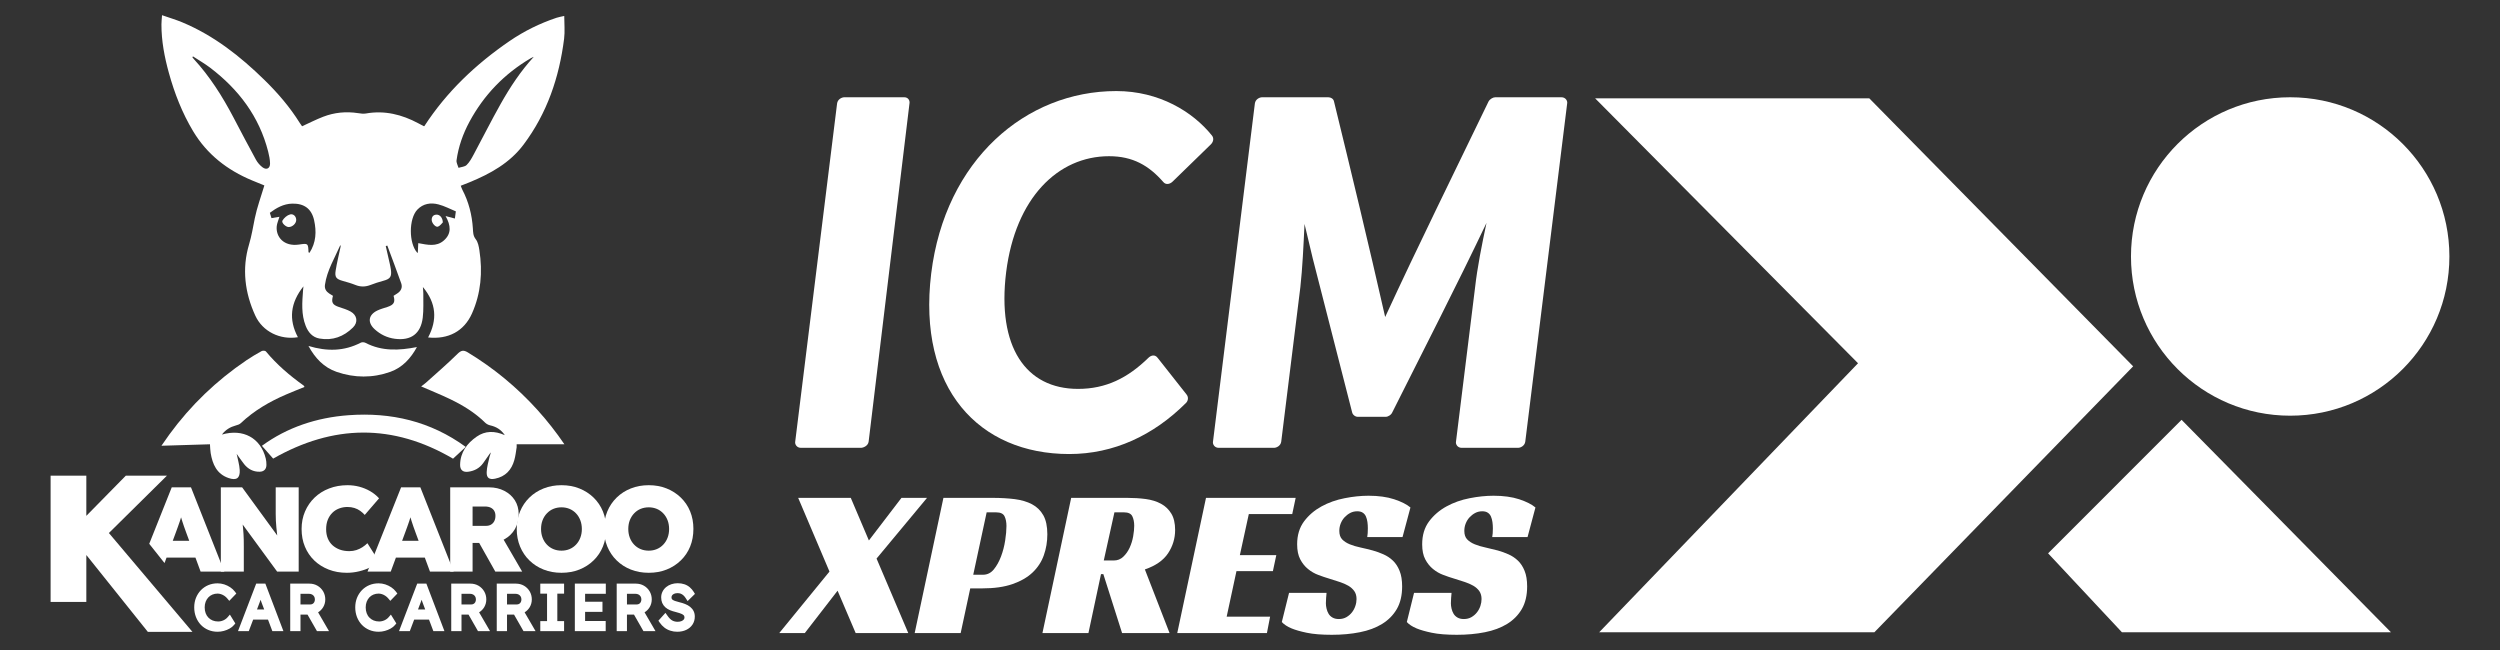 <?xml version="1.0" encoding="utf-8"?>
<!-- Generator: Adobe Illustrator 16.0.0, SVG Export Plug-In . SVG Version: 6.00 Build 0)  -->
<!DOCTYPE svg PUBLIC "-//W3C//DTD SVG 1.1//EN" "http://www.w3.org/Graphics/SVG/1.1/DTD/svg11.dtd">
<svg version="1.1" id="Layer_1" xmlns="http://www.w3.org/2000/svg" xmlns:xlink="http://www.w3.org/1999/xlink" x="0px" y="0px"
	 width="450px" height="117px" viewBox="0 0 450 117" enable-background="new 0 0 450 117" xml:space="preserve">
<rect x="0" y="0" width="450" height="117" fill="#333333" stroke="none"/>
<g>
	<g>
		<g>
			<g>
				<path fill="#FFFFFF" d="M150.676,18.624c0.093-0.745,0.837-1.116,1.303-1.116h10.796c0.745,0,1.025,0.65,0.931,1.116
					l-7.352,60.87c-0.094,0.744-0.93,1.115-1.396,1.115h-10.797c-0.743,0-1.116-0.649-1.023-1.115L150.676,18.624z"/>
				<path fill="#FFFFFF" d="M200.933,16.391c7.727,0,13.775,3.723,17.219,8.005c0.374,0.465,0.279,1.115-0.186,1.581l-6.888,6.701
					c-0.464,0.465-1.21,0.651-1.675,0.093c-2.605-2.979-5.491-4.654-9.772-4.654c-9.214,0-16.845,7.539-18.521,20.85
					c-1.677,13.493,3.536,21.033,12.938,21.033c5.025,0,8.933-1.953,12.658-5.584c0.37-0.371,1.115-0.743,1.674,0l5.212,6.608
					c0.372,0.463,0.278,1.115-0.093,1.487c-5.863,5.865-13.03,9.215-21.035,9.215c-16.192,0-27.361-11.727-24.85-32.481
					C170.127,28.769,184.646,16.391,200.933,16.391z"/>
				<path fill="#FFFFFF" d="M225.877,18.624c0.094-0.745,0.838-1.116,1.3-1.116h11.917c0.463,0,0.929,0.278,1.022,0.743
					c3.165,12.938,6.236,25.688,9.214,38.811c6.049-13.123,12.38-25.872,18.616-38.811c0.278-0.465,0.834-0.743,1.206-0.743h11.914
					c0.743,0,1.121,0.65,1.024,1.116l-7.54,60.87c-0.094,0.744-0.837,1.115-1.299,1.115h-10.149c-0.746,0-1.115-0.649-1.024-1.115
					l3.446-27.83c0.372-3.35,1.209-7.632,2.047-11.541c-5.493,11.541-11.261,22.711-16.941,34.065
					c-0.181,0.463-0.744,0.838-1.206,0.838h-5.027c-0.462,0-0.932-0.375-1.021-0.838l-7.074-27.643l-1.487-6.236
					c-0.188,4.002-0.375,8.005-0.747,11.354l-3.446,27.83c-0.091,0.744-0.834,1.115-1.3,1.115h-9.96
					c-0.744,0-1.114-0.649-1.023-1.115L225.877,18.624z"/>
			</g>
		</g>
		<g>
			<path fill="#FFFFFF" d="M156.4,97.283l5.864-7.667h4.601l-9.086,10.926l5.711,13.415h-9.468l-3.258-7.63l-5.904,7.63h-4.6
				l9.046-11.077l-5.634-13.264h9.468L156.4,97.283z"/>
			<path fill="#FFFFFF" d="M174.646,105.908l-1.726,8.049h-8.278l5.175-24.341h8.854c1.458,0,2.786,0.08,3.987,0.228
				c1.2,0.158,2.235,0.463,3.105,0.922c0.869,0.465,1.545,1.118,2.031,1.976c0.485,0.854,0.728,2,0.728,3.43
				c0,1.33-0.209,2.586-0.632,3.775c-0.421,1.188-1.101,2.224-2.032,3.108c-0.932,0.881-2.141,1.574-3.621,2.086
				c-1.484,0.513-3.284,0.768-5.405,0.768H174.646z M176.945,103.453c0.767,0,1.413-0.318,1.937-0.955
				c0.523-0.64,0.958-1.42,1.304-2.341c0.345-0.918,0.594-1.876,0.746-2.874c0.153-0.998,0.23-1.865,0.23-2.605
				c0-0.687-0.113-1.273-0.345-1.749c-0.229-0.469-0.729-0.706-1.495-0.706h-1.725l-2.415,11.23H176.945z"/>
			<path fill="#FFFFFF" d="M211.523,95.4c0,1.511-0.422,2.904-1.267,4.184c-0.844,1.276-2.236,2.248-4.178,2.914l4.446,11.459
				h-8.548l-3.376-10.618h-0.419l-2.264,10.618h-8.279l5.175-24.341h10.084c1.174,0,2.285,0.07,3.334,0.208
				c1.047,0.144,1.959,0.425,2.738,0.848c0.781,0.418,1.402,1.011,1.86,1.765C211.292,93.19,211.523,94.179,211.523,95.4z
				 M200.482,100.887c0.665,0,1.232-0.221,1.705-0.673c0.472-0.445,0.854-0.988,1.15-1.628c0.292-0.636,0.505-1.319,0.633-2.05
				s0.189-1.359,0.189-1.896c0-0.67-0.113-1.236-0.344-1.712c-0.229-0.469-0.729-0.706-1.494-0.706h-1.725l-1.916,8.664H200.482z"/>
			<path fill="#FFFFFF" d="M217.08,89.616h16.14l-0.616,2.911h-7.817l-1.613,7.402h6.56l-0.613,2.873h-6.557l-1.764,8.203h7.818
				l-0.572,2.951h-16.14L217.08,89.616z"/>
			<path fill="#FFFFFF" d="M246.102,96.67c0.073-0.385,0.11-0.907,0.11-1.574c0-0.382-0.023-0.76-0.074-1.129
				c-0.054-0.371-0.141-0.703-0.271-0.998c-0.128-0.291-0.318-0.522-0.576-0.687c-0.252-0.171-0.587-0.251-0.995-0.251
				c-0.459,0-0.881,0.101-1.267,0.305c-0.381,0.204-0.72,0.469-1.015,0.787c-0.291,0.318-0.522,0.69-0.689,1.112
				c-0.168,0.425-0.248,0.86-0.248,1.326c0,0.66,0.174,1.169,0.516,1.531c0.349,0.358,0.801,0.649,1.36,0.881
				c0.559,0.23,1.202,0.422,1.919,0.572c0.717,0.157,1.457,0.335,2.221,0.539c0.64,0.178,1.282,0.405,1.916,0.69
				c0.64,0.281,1.212,0.656,1.708,1.132c0.499,0.473,0.904,1.085,1.206,1.842c0.308,0.751,0.462,1.688,0.462,2.814
				c0,1.607-0.321,2.964-0.958,4.065c-0.64,1.096-1.521,1.986-2.646,2.68c-1.122,0.69-2.459,1.189-4.007,1.494
				c-1.544,0.308-3.225,0.462-5.037,0.462c-1.842,0-3.343-0.12-4.509-0.365c-1.162-0.241-2.076-0.506-2.739-0.783
				c-0.791-0.332-1.377-0.717-1.762-1.152l1.303-5.252h6.749c-0.03,0.231-0.054,0.543-0.08,0.938
				c-0.027,0.398-0.04,0.714-0.04,0.944c0,0.306,0.04,0.623,0.12,0.958c0.074,0.329,0.194,0.637,0.361,0.918
				c0.165,0.281,0.402,0.513,0.711,0.69c0.305,0.178,0.689,0.268,1.148,0.268c0.513,0,0.965-0.117,1.36-0.342
				c0.395-0.23,0.729-0.519,0.998-0.864c0.268-0.345,0.472-0.733,0.609-1.151c0.144-0.419,0.211-0.838,0.211-1.243
				c0-0.562-0.131-1.035-0.398-1.42c-0.271-0.386-0.633-0.714-1.092-0.981c-0.463-0.265-0.992-0.492-1.595-0.687
				c-0.6-0.191-1.216-0.389-1.858-0.593c-0.613-0.182-1.26-0.398-1.937-0.657c-0.673-0.247-1.296-0.609-1.858-1.068
				c-0.563-0.462-1.028-1.041-1.397-1.745c-0.368-0.699-0.556-1.601-0.556-2.702c0-1.635,0.415-3.008,1.242-4.124
				c0.831-1.108,1.883-2.009,3.146-2.699c1.266-0.69,2.652-1.183,4.16-1.474c1.511-0.298,2.938-0.445,4.294-0.445
				c1.788,0,3.326,0.211,4.619,0.633c1.286,0.426,2.268,0.918,2.934,1.48l-1.424,5.325H246.102z"/>
			<path fill="#FFFFFF" d="M268.6,96.67c0.077-0.385,0.117-0.907,0.117-1.574c0-0.382-0.027-0.76-0.077-1.129
				c-0.054-0.371-0.145-0.703-0.271-0.998c-0.127-0.291-0.318-0.522-0.576-0.687c-0.255-0.171-0.586-0.251-0.995-0.251
				c-0.458,0-0.881,0.101-1.266,0.305c-0.382,0.204-0.72,0.469-1.015,0.787s-0.522,0.69-0.69,1.112
				c-0.167,0.425-0.248,0.86-0.248,1.326c0,0.66,0.171,1.169,0.517,1.531c0.345,0.358,0.797,0.649,1.359,0.881
				c0.56,0.23,1.202,0.422,1.919,0.572c0.714,0.157,1.457,0.335,2.225,0.539c0.636,0.178,1.276,0.405,1.916,0.69
				c0.64,0.281,1.202,0.656,1.704,1.132c0.499,0.473,0.905,1.085,1.206,1.842c0.309,0.751,0.463,1.688,0.463,2.814
				c0,1.607-0.322,2.964-0.958,4.065c-0.641,1.096-1.521,1.986-2.646,2.68c-1.129,0.69-2.455,1.189-4.006,1.494
				c-1.544,0.308-3.226,0.462-5.041,0.462c-1.839,0-3.343-0.12-4.505-0.365c-1.162-0.241-2.076-0.506-2.74-0.783
				c-0.79-0.332-1.38-0.717-1.762-1.152l1.3-5.252h6.749c-0.023,0.231-0.05,0.543-0.077,0.938c-0.026,0.398-0.04,0.714-0.04,0.944
				c0,0.306,0.04,0.623,0.117,0.958c0.077,0.329,0.197,0.637,0.362,0.918c0.167,0.281,0.405,0.513,0.71,0.69
				c0.308,0.178,0.689,0.268,1.148,0.268c0.516,0,0.972-0.117,1.36-0.342c0.398-0.23,0.729-0.519,0.998-0.864
				c0.271-0.345,0.476-0.733,0.616-1.151c0.141-0.419,0.207-0.838,0.207-1.243c0-0.562-0.134-1.035-0.395-1.42
				c-0.275-0.386-0.637-0.714-1.099-0.981c-0.459-0.265-0.995-0.492-1.588-0.687c-0.603-0.191-1.223-0.389-1.859-0.593
				c-0.616-0.182-1.263-0.398-1.938-0.657c-0.677-0.247-1.293-0.609-1.859-1.068c-0.56-0.462-1.028-1.041-1.396-1.745
				c-0.372-0.699-0.553-1.601-0.553-2.702c0-1.635,0.412-3.008,1.239-4.124c0.834-1.108,1.879-2.009,3.146-2.699
				c1.263-0.69,2.648-1.183,4.159-1.474c1.504-0.298,2.938-0.445,4.294-0.445c1.785,0,3.33,0.211,4.619,0.633
				c1.29,0.426,2.268,0.918,2.931,1.48l-1.42,5.325H268.6z"/>
		</g>
		<g>
			<g>
				<path fill="#FFFFFF" d="M383.967,65.939l-46.584,47.873h-49.534l46.597-48.426l-47.327-47.69h49.348L383.967,65.939
					L383.967,65.939z"/>
			</g>
			<g>
				<path fill="#FFFFFF" d="M405.853,88.595l-13.17-13.025 M430.377,113.812h-48.426l-13.294-14.215l24.025-24.028"/>
			</g>
			<path fill="#FFFFFF" d="M440.891,46.164c0,15.826-12.832,28.661-28.661,28.661c-15.826,0-28.654-12.835-28.654-28.661
				s12.828-28.656,28.654-28.656C428.059,17.508,440.891,30.338,440.891,46.164z"/>
		</g>
	</g>
	<g>
		<path fill="#FFFFFF" d="M55.521,62.271c3.355,1.019,6.438,0.955,9.435-0.596c0.218-0.111,0.605-0.084,0.834,0.036
			c2.966,1.548,6.05,1.384,9.255,0.761c-1.085,2-2.587,3.671-4.769,4.455c-3.191,1.142-6.481,1.118-9.687,0.01
			C58.313,66.15,56.729,64.492,55.521,62.271z"/>
		<path fill="#FFFFFF" d="M79.711,40.027c-0.193,0.182-0.479,0.615-0.875,0.771c-0.421,0.166-1.138-0.655-1.132-1.227
			c0.004-0.543,0.268-0.904,0.85-0.936C79.128,38.605,79.674,39.142,79.711,40.027z"/>
		<path fill="#FFFFFF" d="M51.969,40.87c-0.517,0.005-1.357-0.78-1.126-1.168c0.288-0.485,0.842-0.967,1.371-1.105
			c0.518-0.139,1.072,0.253,1.105,0.954C53.348,40.201,52.656,40.862,51.969,40.87z"/>
		<path fill="#FFFFFF" d="M92.997,79.97h8.595c-1.474-2.167-3.087-4.23-4.853-6.183c-3.671-4.063-7.848-7.51-12.534-10.354
			c-0.796-0.482-1.21-0.368-1.874,0.281c-1.82,1.799-3.766,3.464-5.669,5.179c-0.259,0.231-0.546,0.429-0.852,0.666
			c1.81,0.787,3.545,1.48,5.223,2.288c2.291,1.108,4.459,2.422,6.29,4.23c0.234,0.228,0.571,0.408,0.894,0.482
			c1.057,0.241,1.938,0.717,2.654,1.771c-1.848-0.813-3.535-0.804-5.074,0.268c-1.742,1.213-2.94,2.82-2.978,5.055
			c-0.016,0.944,0.518,1.384,1.446,1.263c1.092-0.141,2.024-0.616,2.685-1.527c0.47-0.643,0.918-1.306,1.376-1.963
			c-0.004,0.299-0.153,0.539-0.208,0.791c-0.199,0.917-0.486,1.842-0.516,2.77c-0.034,1.059,0.481,1.38,1.506,1.179
			c1.872-0.375,2.976-1.577,3.468-3.349c0.21-0.747,0.302-1.527,0.423-2.321L92.997,79.97z"/>
		<path fill="#FFFFFF" d="M59.933,53.248c-0.334,1.204-0.083,1.623,1.081,2.015c0.712,0.236,1.448,0.455,2.097,0.815
			c1.187,0.659,1.383,1.925,0.429,2.869c-1.666,1.649-3.68,2.406-6.029,1.991c-1.266-0.225-2.024-1.115-2.481-2.268
			c-0.831-2.099-0.637-4.275-0.478-6.449c0.013-0.157,0.032-0.314,0.07-0.678c-2.357,2.967-2.7,5.958-0.998,9.157
			c-3.174,0.516-6.342-0.992-7.671-3.889c-1.886-4.103-2.428-8.447-1.125-12.803c0.468-1.568,0.713-3.13,1.034-4.704
			c0.401-1.971,1.114-3.883,1.724-5.922c-0.599-0.246-1.416-0.577-2.229-0.914c-4.454-1.855-8.102-4.686-10.603-8.864
			c-1.961-3.279-3.34-6.804-4.356-10.482c-0.791-2.862-1.347-5.756-1.337-8.738c0.002-0.463,0.056-0.925,0.104-1.649
			c1.324,0.464,2.516,0.812,3.653,1.288c5.684,2.375,10.425,6.107,14.782,10.37c2.403,2.349,4.581,4.888,6.365,7.744
			c0.131,0.212,0.284,0.411,0.409,0.592c1.292-0.589,2.526-1.224,3.813-1.718c2.017-0.776,4.112-0.976,6.258-0.647
			c0.465,0.07,0.957,0.146,1.409,0.066c3.375-0.598,6.481,0.178,9.443,1.762c0.319,0.17,0.639,0.339,0.959,0.507
			c0.023,0.012,0.055,0.006,0.121,0.012c4.017-6.186,9.273-11.164,15.341-15.318c2.615-1.792,5.441-3.179,8.448-4.19
			c0.412-0.138,0.851-0.203,1.4-0.332c0,1.444,0.141,2.792-0.025,4.101c-0.874,6.945-3.061,13.417-7.308,19.071
			c-2.48,3.304-5.967,5.225-9.699,6.761c-0.512,0.211-1.029,0.404-1.597,0.629c0.105,0.266,0.173,0.503,0.286,0.716
			c1.148,2.185,1.736,4.521,1.896,6.976c0.044,0.675,0.024,1.312,0.519,1.94c0.4,0.513,0.546,1.285,0.651,1.967
			c0.604,3.916,0.288,7.76-1.333,11.396c-1.432,3.205-4.271,4.692-7.896,4.312c1.687-3.165,1.492-6.156-0.938-9.077
			c0.033,0.484,0.077,0.823,0.075,1.165c-0.018,1.448,0.074,2.911-0.1,4.34c-0.351,2.902-2.112,4.187-5.002,3.815
			c-1.398-0.182-2.623-0.774-3.654-1.719c-1.342-1.229-1.134-2.603,0.502-3.381c0.576-0.273,1.203-0.433,1.811-0.637
			c1.155-0.388,1.421-0.86,1.089-1.999c0.203-0.13,0.411-0.266,0.622-0.398c0.702-0.436,1.029-1.072,0.755-1.853
			c-0.806-2.274-1.666-4.53-2.505-6.794c-0.093,0.031-0.186,0.062-0.279,0.094c0.235,1.022,0.47,2.041,0.699,3.062
			c0.084,0.382,0.172,0.764,0.224,1.15c0.177,1.308-0.116,1.703-1.37,2.037c-0.78,0.207-1.55,0.46-2.304,0.75
			c-0.903,0.348-1.771,0.373-2.685,0.006c-0.746-0.301-1.526-0.521-2.306-0.74c-1.16-0.325-1.463-0.657-1.277-1.853
			c0.227-1.431,0.582-2.84,0.881-4.26c0.021-0.104,0.03-0.211-0.034-0.344c-1.013,2.353-2.403,4.553-2.771,7.158
			c-0.099,0.693,0.199,1.188,0.752,1.56C59.475,52.977,59.713,53.113,59.933,53.248z M96.077,10.231
			c-0.191,0.088-0.391,0.16-0.571,0.268c-4.724,2.786-8.402,6.594-11.002,11.416c-1.168,2.172-1.993,4.486-2.327,6.941
			c-0.059,0.429,0.229,0.902,0.357,1.354c0.496-0.16,1.127-0.184,1.46-0.512c0.525-0.511,0.898-1.201,1.252-1.859
			c1.638-3.045,3.185-6.141,4.882-9.152C91.821,15.685,93.716,12.808,96.077,10.231z M34.737,10.152
			c-0.039,0.049-0.076,0.1-0.112,0.148c0.074,0.101,0.146,0.205,0.231,0.297c2.91,3.164,5.183,6.759,7.171,10.549
			c1.334,2.542,2.665,5.086,4.043,7.602c0.287,0.521,0.713,1.013,1.186,1.37c0.706,0.534,1.362,0.202,1.352-0.683
			c-0.01-0.712-0.162-1.438-0.337-2.137c-1.605-6.325-5.322-11.206-10.438-15.105C36.852,11.447,35.771,10.83,34.737,10.152z
			 M82.051,38.046c-0.995-0.407-2.034-0.97-3.145-1.257c-1.375-0.356-2.744-0.151-3.789,0.95c-1.554,1.64-1.546,6.037-0.021,7.748
			c0.01,0.013,0.051,0.001,0.109,0.001c0.026-0.543,0.053-1.095,0.083-1.723c1.679,0.31,3.263,0.699,4.603-0.476
			c1.41-1.235,1.27-2.71,0.313-4.399c0.716,0.189,1.206,0.318,1.675,0.445C81.93,38.967,81.974,38.624,82.051,38.046z
			 M50.299,39.023c-0.191,0.648-0.434,1.166-0.488,1.701c-0.188,1.851,1.228,3.719,4.042,3.293c1.611-0.246,1.615-0.215,1.678,1.385
			c0.001,0.027,0.079,0.051,0.176,0.108c1.195-1.832,1.285-3.835,0.833-5.868c-0.463-2.084-1.812-3.036-3.936-2.989
			c-1.582,0.039-2.856,0.778-4.031,1.653c0.111,0.362,0.21,0.683,0.293,0.956C49.355,39.182,49.802,39.107,50.299,39.023z"/>
		<path fill="#FFFFFF" d="M37.792,79.97c-2.859,0.084-5.679,0.175-8.734,0.265c0.566-0.804,0.997-1.44,1.448-2.06
			c3.843-5.252,8.476-9.687,13.862-13.331c0.878-0.589,1.792-1.135,2.719-1.645c0.194-0.11,0.65-0.09,0.769,0.051
			c1.973,2.385,4.303,4.364,6.809,6.156c0.059,0.04,0.08,0.134,0.143,0.244c-1.096,0.452-2.182,0.874-3.253,1.337
			c-3.017,1.292-5.826,2.917-8.229,5.194c-0.225,0.215-0.574,0.325-0.887,0.405c-0.992,0.269-1.822,0.754-2.495,1.635
			c3.829-1.119,6.994,0.637,7.892,4.317c0.092,0.375,0.128,0.773,0.121,1.159c-0.013,0.773-0.464,1.195-1.21,1.216
			c-1.163,0.026-2.105-0.482-2.818-1.384c-0.472-0.603-0.9-1.239-1.331-1.835c0.193,0.975,0.495,1.939,0.552,2.914
			c0.083,1.474-0.593,1.926-1.999,1.443c-2.137-0.727-2.89-2.472-3.23-4.495C37.837,81.072,37.839,80.569,37.792,79.97z"/>
		<path fill="#FFFFFF" d="M83.837,80.445c-0.858,0.791-1.63,1.504-2.291,2.117c-10.859-6.364-21.581-6.156-32.378-0.014
			c-0.606-0.687-1.283-1.453-2.025-2.301c4.519-3.31,9.843-5.091,15.609-5.51C70.392,74.183,77.485,75.82,83.837,80.445z"/>
		<path fill="#FFFFFF" d="M39.75,102.891v-15.17h3.834l7.365,10.099l-0.891-0.218c-0.071-0.532-0.131-1.019-0.184-1.45
			c-0.05-0.433-0.093-0.848-0.128-1.232c-0.037-0.396-0.065-0.781-0.088-1.176c-0.021-0.386-0.03-0.814-0.03-1.273
			c0-0.462,0-0.981,0-1.561v-3.188h4.136v15.17h-3.877l-7.929-10.832l1.493,0.368c0.074,0.593,0.136,1.105,0.187,1.537
			c0.051,0.433,0.089,0.824,0.119,1.169c0.027,0.349,0.054,0.677,0.075,0.995c0.021,0.321,0.036,0.659,0.044,1.018
			c0.007,0.362,0.01,0.777,0.01,1.236v4.509H39.75z"/>
		<path fill="#FFFFFF" d="M62.429,103.102c-1.185,0-2.275-0.191-3.271-0.583c-0.995-0.389-1.859-0.932-2.589-1.632
			c-0.729-0.703-1.291-1.537-1.688-2.495s-0.594-2.016-0.594-3.172c0-1.142,0.203-2.19,0.615-3.151
			c0.413-0.962,0.987-1.796,1.722-2.502c0.736-0.707,1.609-1.26,2.622-1.645c1.011-0.393,2.115-0.587,3.313-0.587
			c0.723,0,1.426,0.091,2.113,0.269c0.685,0.184,1.331,0.445,1.938,0.794c0.606,0.348,1.147,0.78,1.622,1.299l-2.578,2.988
			c-0.243-0.271-0.518-0.516-0.822-0.737c-0.303-0.218-0.645-0.385-1.028-0.509c-0.383-0.12-0.806-0.185-1.267-0.185
			c-0.533,0-1.036,0.094-1.506,0.275c-0.47,0.177-0.878,0.438-1.223,0.787c-0.346,0.348-0.618,0.767-0.812,1.256
			c-0.197,0.492-0.292,1.059-0.292,1.691c0,0.606,0.095,1.148,0.292,1.635c0.194,0.485,0.477,0.897,0.845,1.239
			c0.368,0.335,0.809,0.6,1.319,0.79c0.514,0.188,1.087,0.278,1.724,0.278c0.446,0,0.87-0.067,1.267-0.194
			c0.396-0.131,0.763-0.305,1.093-0.52c0.333-0.214,0.628-0.455,0.889-0.717l2.036,3.226c-0.361,0.405-0.848,0.768-1.462,1.085
			c-0.614,0.318-1.292,0.566-2.034,0.744C63.927,103.014,63.18,103.102,62.429,103.102z"/>
		<path fill="#FFFFFF" d="M66.153,102.891l6.044-15.17h3.467l6.001,15.17h-4.267l-2.6-7.041c-0.146-0.392-0.275-0.75-0.391-1.085
			c-0.114-0.332-0.225-0.653-0.325-0.975c-0.102-0.318-0.199-0.644-0.293-0.975c-0.094-0.332-0.177-0.693-0.248-1.086l0.691-0.017
			c-0.085,0.416-0.176,0.791-0.27,1.126c-0.094,0.328-0.19,0.646-0.293,0.951c-0.102,0.301-0.213,0.623-0.334,0.954
			c-0.124,0.332-0.258,0.697-0.402,1.105l-2.599,7.041H66.153z M69.1,100.371l1.278-3.027h7.021l1.19,3.027H69.1z"/>
		<path fill="#FFFFFF" d="M81.037,102.891v-15.17h6.996c1.025,0,1.942,0.214,2.751,0.633c0.808,0.419,1.44,0.988,1.896,1.708
			c0.453,0.724,0.681,1.555,0.681,2.492c0,1.012-0.228,1.906-0.681,2.687c-0.457,0.78-1.089,1.39-1.896,1.832
			c-0.809,0.438-1.726,0.66-2.751,0.66h-2.968v5.154L81.037,102.891z M85.065,94.657h2.382c0.374,0,0.691-0.077,0.943-0.228
			c0.253-0.151,0.448-0.358,0.585-0.627c0.136-0.271,0.205-0.582,0.205-0.944c0-0.345-0.07-0.646-0.216-0.9
			c-0.145-0.252-0.358-0.442-0.639-0.58c-0.282-0.137-0.632-0.207-1.05-0.207h-2.21L85.065,94.657z M89.157,102.891l-3.854-6.85
			l4.397-0.54l4.29,7.39H89.157z"/>
		<path fill="#FFFFFF" d="M101.072,103.102c-1.171,0-2.246-0.191-3.227-0.583c-0.983-0.389-1.835-0.938-2.558-1.648
			c-0.723-0.703-1.28-1.54-1.678-2.498c-0.396-0.962-0.597-2.01-0.597-3.152c0-1.155,0.2-2.21,0.597-3.161
			c0.397-0.955,0.955-1.786,1.678-2.492c0.723-0.707,1.574-1.256,2.558-1.645c0.98-0.393,2.056-0.587,3.227-0.587
			c1.169,0,2.242,0.194,3.217,0.587c0.975,0.389,1.827,0.938,2.557,1.645c0.729,0.706,1.287,1.537,1.68,2.492
			c0.39,0.951,0.583,1.999,0.583,3.138c0,1.159-0.193,2.214-0.583,3.176c-0.39,0.958-0.952,1.795-1.68,2.498
			c-0.729,0.714-1.582,1.26-2.557,1.648C103.314,102.91,102.241,103.102,101.072,103.102z M101.072,99.119
			c0.521,0,1.005-0.094,1.452-0.282c0.447-0.188,0.837-0.458,1.17-0.813c0.331-0.352,0.587-0.764,0.768-1.246
			c0.182-0.476,0.272-0.995,0.272-1.558s-0.091-1.082-0.272-1.561c-0.181-0.476-0.437-0.895-0.768-1.243
			c-0.333-0.354-0.723-0.629-1.17-0.816c-0.447-0.185-0.932-0.281-1.452-0.281c-0.534,0-1.024,0.097-1.472,0.281
			c-0.448,0.188-0.839,0.462-1.17,0.816c-0.333,0.349-0.589,0.768-0.77,1.233c-0.182,0.469-0.271,0.994-0.271,1.567
			c0,0.565,0.089,1.082,0.271,1.561c0.181,0.479,0.437,0.895,0.77,1.246c0.331,0.355,0.722,0.623,1.17,0.813
			C100.046,99.025,100.536,99.119,101.072,99.119z"/>
		<path fill="#FFFFFF" d="M116.778,103.102c-1.17,0-2.247-0.191-3.229-0.583c-0.982-0.389-1.833-0.938-2.557-1.648
			c-0.72-0.703-1.281-1.54-1.678-2.498c-0.396-0.962-0.595-2.01-0.595-3.152c0-1.155,0.198-2.21,0.595-3.161
			c0.396-0.955,0.958-1.786,1.678-2.492c0.724-0.707,1.574-1.256,2.557-1.645c0.982-0.393,2.058-0.587,3.229-0.587
			c1.168,0,2.239,0.194,3.215,0.587c0.975,0.389,1.827,0.938,2.557,1.645c0.73,0.706,1.289,1.537,1.68,2.492
			c0.39,0.951,0.583,1.999,0.583,3.138c0,1.159-0.193,2.214-0.583,3.176c-0.391,0.958-0.949,1.795-1.68,2.498
			c-0.729,0.714-1.582,1.26-2.557,1.648C119.018,102.91,117.946,103.102,116.778,103.102z M116.778,99.119
			c0.519,0,1.003-0.094,1.45-0.282c0.447-0.188,0.836-0.458,1.169-0.813c0.332-0.352,0.588-0.764,0.771-1.246
			c0.18-0.476,0.27-0.995,0.27-1.558s-0.09-1.082-0.27-1.561c-0.183-0.476-0.438-0.895-0.771-1.243
			c-0.333-0.354-0.722-0.629-1.169-0.816c-0.447-0.185-0.933-0.281-1.45-0.281c-0.535,0-1.027,0.097-1.475,0.281
			c-0.447,0.188-0.837,0.462-1.169,0.816c-0.332,0.349-0.59,0.768-0.771,1.233c-0.181,0.469-0.27,0.994-0.27,1.567
			c0,0.565,0.089,1.082,0.27,1.561c0.181,0.479,0.437,0.895,0.771,1.246c0.332,0.355,0.722,0.623,1.169,0.813
			C115.751,99.025,116.242,99.119,116.778,99.119z"/>
		<path fill="#FFFFFF" d="M40.378,102.891l-6-15.17h-3.466l-4.051,10.165l2.755,3.467l0.36-0.981h5.206l0.928,2.52H40.378z
			 M31.096,97.344l0.553-1.494c0.146-0.408,0.278-0.773,0.401-1.105c0.122-0.331,0.233-0.653,0.335-0.954
			c0.073-0.215,0.142-0.436,0.209-0.667c0.065,0.225,0.133,0.445,0.204,0.667c0.102,0.321,0.208,0.643,0.324,0.975
			c0.115,0.335,0.246,0.693,0.39,1.085l0.551,1.494H31.096z"/>
		<path fill="#FFFFFF" d="M9.109,108.347V85.62h6.43v22.727H9.109z M13.656,101.818l-2.014-5.001L22.648,85.62h7.402L13.656,101.818
			z M26.613,113.739L13.59,97.461l4.221-3.635l16.83,19.913H26.613z"/>
		<path fill="#FFFFFF" d="M39.173,113.21c-0.537,0-1.034-0.098-1.486-0.285c-0.453-0.188-0.846-0.462-1.176-0.811
			c-0.33-0.348-0.586-0.757-0.77-1.235c-0.185-0.473-0.275-0.992-0.275-1.551c0-0.553,0.091-1.062,0.275-1.524
			c0.184-0.462,0.444-0.867,0.78-1.216c0.339-0.352,0.729-0.616,1.177-0.804c0.443-0.188,0.934-0.281,1.465-0.281
			c0.352,0,0.702,0.057,1.046,0.167c0.345,0.114,0.661,0.265,0.953,0.456c0.292,0.197,0.53,0.422,0.718,0.67l-0.583,0.603
			c-0.179-0.218-0.386-0.402-0.619-0.56c-0.236-0.157-0.48-0.277-0.739-0.368c-0.256-0.087-0.518-0.127-0.775-0.127
			c-0.403,0-0.778,0.073-1.128,0.221c-0.349,0.147-0.646,0.355-0.899,0.616c-0.252,0.271-0.445,0.583-0.587,0.951
			c-0.139,0.368-0.209,0.768-0.209,1.196c0,0.445,0.07,0.857,0.209,1.229c0.142,0.379,0.341,0.693,0.604,0.965
			s0.571,0.482,0.928,0.623c0.355,0.15,0.755,0.225,1.19,0.225c0.259,0,0.518-0.04,0.777-0.117c0.259-0.07,0.495-0.178,0.711-0.315
			c0.216-0.137,0.397-0.291,0.55-0.462l0.431,0.7c-0.166,0.197-0.387,0.379-0.662,0.532c-0.277,0.154-0.582,0.275-0.911,0.369
			C39.833,113.163,39.504,113.21,39.173,113.21z"/>
		<path fill="#FFFFFF" d="M39.173,113.461c-0.569,0-1.103-0.107-1.584-0.309c-0.483-0.2-0.907-0.492-1.26-0.863
			c-0.352-0.369-0.628-0.814-0.822-1.316c-0.193-0.503-0.292-1.056-0.292-1.645c0-0.58,0.099-1.126,0.293-1.615
			c0.194-0.495,0.476-0.931,0.835-1.299c0.358-0.372,0.782-0.66,1.258-0.861c0.474-0.201,1-0.298,1.562-0.298
			c0.375,0,0.754,0.057,1.121,0.174c0.364,0.121,0.707,0.281,1.016,0.489c0.313,0.208,0.575,0.452,0.779,0.73l0.126,0.167
			l-0.922,0.958l-0.179-0.214c-0.164-0.198-0.355-0.372-0.565-0.517c-0.215-0.141-0.443-0.254-0.679-0.334
			c-0.233-0.074-0.466-0.118-0.697-0.118c-0.367,0-0.713,0.07-1.029,0.205c-0.315,0.134-0.589,0.321-0.815,0.559
			c-0.228,0.241-0.407,0.533-0.536,0.864c-0.129,0.339-0.193,0.71-0.193,1.109c0,0.415,0.064,0.797,0.194,1.142
			c0.128,0.339,0.312,0.637,0.548,0.881c0.238,0.241,0.521,0.433,0.844,0.566c0.324,0.134,0.692,0.201,1.097,0.201
			c0.231,0,0.469-0.034,0.706-0.104c0.236-0.066,0.452-0.164,0.646-0.284c0.195-0.128,0.361-0.265,0.498-0.422l0.223-0.255
			l0.702,1.143l-0.114,0.137c-0.186,0.228-0.434,0.429-0.733,0.597c-0.294,0.16-0.618,0.295-0.966,0.389
			C39.881,113.414,39.524,113.461,39.173,113.461z M39.163,105.754c-0.497,0-0.958,0.087-1.369,0.262
			c-0.413,0.17-0.781,0.422-1.092,0.746c-0.313,0.318-0.56,0.704-0.73,1.133c-0.171,0.432-0.256,0.914-0.256,1.434
			c0,0.529,0.086,1.021,0.257,1.463c0.173,0.442,0.413,0.828,0.72,1.149c0.303,0.325,0.671,0.576,1.09,0.754
			c0.421,0.174,0.888,0.265,1.391,0.265c0.307,0,0.62-0.041,0.93-0.124c0.308-0.084,0.596-0.198,0.854-0.346
			c0.184-0.101,0.342-0.218,0.473-0.348l-0.168-0.265c-0.111,0.094-0.233,0.188-0.368,0.268c-0.233,0.154-0.494,0.268-0.774,0.352
			c-0.284,0.081-0.568,0.124-0.847,0.124c-0.472,0-0.904-0.084-1.287-0.237c-0.386-0.164-0.726-0.396-1.012-0.687
			c-0.284-0.292-0.505-0.646-0.658-1.052c-0.149-0.399-0.226-0.841-0.226-1.316c0-0.463,0.076-0.895,0.229-1.286
			c0.15-0.396,0.364-0.744,0.638-1.028c0.273-0.292,0.604-0.52,0.982-0.681c0.38-0.16,0.791-0.241,1.226-0.241
			c0.285,0,0.572,0.051,0.854,0.145c0.278,0.091,0.549,0.228,0.799,0.396c0.175,0.12,0.337,0.254,0.485,0.401l0.243-0.248
			c-0.145-0.167-0.322-0.317-0.521-0.448c-0.271-0.181-0.573-0.325-0.891-0.429C39.813,105.804,39.486,105.754,39.163,105.754z"/>
		<path fill="#FFFFFF" d="M39.173,113.464c-0.569,0-1.103-0.104-1.586-0.312c-0.483-0.197-0.908-0.488-1.262-0.863
			c-0.35-0.369-0.627-0.811-0.821-1.316c-0.195-0.503-0.291-1.056-0.291-1.645c0-0.583,0.099-1.129,0.292-1.615
			c0.196-0.499,0.477-0.934,0.835-1.303c0.358-0.371,0.782-0.659,1.259-0.86c0.475-0.201,1-0.302,1.564-0.302
			c0.375,0,0.754,0.061,1.122,0.178c0.365,0.12,0.709,0.284,1.018,0.492c0.313,0.204,0.576,0.452,0.778,0.727l0.129,0.171
			l-0.927,0.962l-0.182-0.215c-0.162-0.197-0.355-0.372-0.565-0.513c-0.214-0.144-0.441-0.258-0.678-0.338
			c-0.231-0.074-0.465-0.114-0.695-0.114c-0.366,0-0.713,0.067-1.028,0.201s-0.586,0.318-0.812,0.56
			c-0.229,0.241-0.407,0.529-0.536,0.864s-0.193,0.706-0.193,1.105c0,0.415,0.064,0.797,0.193,1.142
			c0.129,0.339,0.312,0.633,0.549,0.878c0.237,0.241,0.521,0.432,0.843,0.565c0.322,0.131,0.69,0.201,1.094,0.201
			c0.231,0,0.469-0.033,0.706-0.104c0.234-0.07,0.452-0.161,0.646-0.285c0.192-0.127,0.358-0.265,0.494-0.418l0.227-0.262
			l0.706,1.149l-0.116,0.141c-0.186,0.224-0.434,0.429-0.735,0.596c-0.292,0.164-0.616,0.295-0.966,0.389
			C39.881,113.414,39.524,113.464,39.173,113.464z M39.163,105.754c-0.496,0-0.958,0.094-1.369,0.265
			c-0.413,0.171-0.779,0.422-1.089,0.743c-0.312,0.322-0.558,0.704-0.729,1.136c-0.172,0.429-0.258,0.911-0.258,1.431
			c0,0.529,0.088,1.021,0.258,1.46c0.171,0.445,0.412,0.827,0.718,1.152c0.305,0.318,0.67,0.569,1.091,0.75
			c0.418,0.175,0.885,0.265,1.388,0.265c0.307,0,0.618-0.04,0.929-0.124c0.307-0.084,0.594-0.197,0.853-0.345
			c0.185-0.101,0.341-0.218,0.469-0.345l-0.163-0.262c-0.11,0.098-0.232,0.188-0.366,0.274c-0.232,0.147-0.493,0.265-0.775,0.342
			c-0.281,0.084-0.568,0.128-0.848,0.128c-0.471,0-0.905-0.081-1.289-0.241c-0.384-0.161-0.724-0.393-1.011-0.687
			c-0.283-0.288-0.506-0.644-0.659-1.049c-0.15-0.402-0.227-0.841-0.227-1.319c0-0.463,0.076-0.895,0.228-1.286
			c0.152-0.396,0.368-0.747,0.64-1.032c0.273-0.291,0.606-0.519,0.985-0.68c0.379-0.157,0.791-0.241,1.224-0.241
			c0.287,0,0.575,0.05,0.857,0.144c0.279,0.091,0.551,0.225,0.801,0.399c0.175,0.117,0.335,0.251,0.482,0.395l0.238-0.244
			c-0.146-0.164-0.319-0.312-0.519-0.445c-0.271-0.175-0.572-0.321-0.892-0.426C39.812,105.808,39.485,105.754,39.163,105.754z"/>
		<path fill="#FFFFFF" d="M39.173,113.716c-0.603,0-1.169-0.11-1.683-0.328c-0.518-0.222-0.969-0.529-1.345-0.925
			c-0.374-0.396-0.667-0.867-0.873-1.4c-0.207-0.532-0.312-1.115-0.312-1.734c0-0.613,0.104-1.189,0.312-1.709
			c0.209-0.525,0.506-0.987,0.887-1.387c0.384-0.392,0.834-0.703,1.344-0.914c0.506-0.211,1.063-0.318,1.66-0.318
			c0.402,0,0.804,0.063,1.2,0.188c0.386,0.128,0.748,0.302,1.077,0.52c0.337,0.225,0.62,0.489,0.844,0.787l0.254,0.342l-1.269,1.316
			l-0.358-0.429c-0.15-0.181-0.322-0.339-0.515-0.469c-0.195-0.131-0.403-0.235-0.617-0.306c-0.205-0.066-0.413-0.104-0.616-0.104
			c-0.331,0-0.646,0.063-0.931,0.181c-0.282,0.121-0.529,0.288-0.729,0.503c-0.205,0.218-0.368,0.479-0.484,0.783
			c-0.118,0.306-0.176,0.646-0.176,1.016c0,0.385,0.058,0.74,0.177,1.052c0.115,0.308,0.281,0.576,0.493,0.79
			c0.215,0.221,0.469,0.392,0.757,0.513c0.294,0.12,0.631,0.184,1.001,0.184c0.209,0,0.424-0.029,0.638-0.094
			c0.212-0.06,0.408-0.153,0.58-0.261c0.177-0.11,0.323-0.234,0.44-0.368l0.45-0.517l0.978,1.588l-0.229,0.278
			c-0.206,0.254-0.478,0.469-0.806,0.653c-0.311,0.177-0.654,0.314-1.024,0.415C39.924,113.665,39.545,113.716,39.173,113.716z
			 M39.163,105.499c-0.531,0-1.024,0.091-1.467,0.281c-0.446,0.188-0.842,0.456-1.176,0.805c-0.338,0.345-0.6,0.753-0.784,1.219
			c-0.182,0.462-0.274,0.972-0.274,1.524c0,0.559,0.093,1.081,0.274,1.554c0.185,0.476,0.443,0.891,0.771,1.232
			c0.328,0.349,0.725,0.627,1.177,0.814s0.952,0.284,1.488,0.284c0.329,0,0.664-0.047,0.995-0.134
			c0.327-0.091,0.635-0.218,0.909-0.368c0.262-0.145,0.475-0.312,0.639-0.503l-0.117,0.114c-0.144,0.141-0.32,0.271-0.524,0.382
			c-0.274,0.154-0.58,0.278-0.907,0.368c-0.33,0.087-0.665,0.134-0.994,0.134c-0.535,0-1.035-0.097-1.486-0.284
			s-0.846-0.466-1.174-0.811c-0.326-0.345-0.587-0.757-0.771-1.232c-0.181-0.473-0.271-0.995-0.271-1.551
			c0-0.553,0.09-1.062,0.271-1.521c0.184-0.462,0.447-0.87,0.781-1.219c0.335-0.345,0.73-0.613,1.175-0.801
			c0.441-0.188,0.936-0.281,1.465-0.281c0.349,0,0.699,0.058,1.044,0.168c0.34,0.11,0.661,0.261,0.952,0.455
			c0.216,0.141,0.406,0.309,0.566,0.482l0.126,0.145c-0.184-0.235-0.414-0.449-0.688-0.634c-0.291-0.19-0.612-0.345-0.954-0.455
			C39.865,105.553,39.513,105.499,39.163,105.499z M39.163,106.34c-0.4,0-0.781,0.074-1.128,0.222
			c-0.348,0.147-0.65,0.358-0.9,0.619c-0.252,0.269-0.447,0.583-0.588,0.951c-0.141,0.365-0.211,0.768-0.211,1.196
			c0,0.445,0.07,0.86,0.211,1.232c0.141,0.375,0.341,0.696,0.603,0.965c0.262,0.268,0.575,0.479,0.93,0.626
			c0.354,0.147,0.756,0.218,1.192,0.218c0.254,0,0.518-0.037,0.778-0.11c0.258-0.074,0.497-0.185,0.711-0.318
			c0.121-0.074,0.233-0.161,0.334-0.248l0.223-0.197l0.422,0.687c0,0,0.001-0.004,0.002-0.007h0.003l-0.436-0.703h-0.003
			c-0.15,0.171-0.334,0.324-0.55,0.462c-0.212,0.134-0.449,0.241-0.708,0.314c-0.26,0.081-0.522,0.117-0.776,0.117
			c-0.436,0-0.837-0.073-1.191-0.224c-0.353-0.141-0.664-0.352-0.925-0.62c-0.262-0.271-0.463-0.589-0.604-0.965
			c-0.139-0.371-0.209-0.783-0.209-1.229c0-0.429,0.07-0.831,0.209-1.192c0.141-0.369,0.338-0.684,0.589-0.951
			c0.248-0.262,0.55-0.47,0.898-0.617c0.346-0.146,0.724-0.221,1.122-0.221c0.259,0,0.521,0.04,0.775,0.131
			c0.26,0.087,0.507,0.211,0.739,0.365c0.231,0.153,0.438,0.342,0.618,0.559l0.003,0.004l0.587-0.606l-0.003-0.003
			c0,0,0-0.004-0.001-0.004l-0.576,0.593l-0.179-0.181c-0.136-0.134-0.286-0.258-0.445-0.368c-0.232-0.154-0.481-0.278-0.74-0.368
			C39.684,106.384,39.421,106.34,39.163,106.34z"/>
		<path fill="#FFFFFF" d="M43.57,113.103l2.89-7.55h0.959l2.866,7.55h-0.916l-1.843-4.896c-0.05-0.138-0.106-0.295-0.167-0.476
			c-0.062-0.188-0.126-0.376-0.196-0.576c-0.065-0.194-0.132-0.386-0.191-0.573c-0.062-0.19-0.118-0.354-0.168-0.499h0.216
			c-0.059,0.181-0.117,0.365-0.179,0.55c-0.062,0.184-0.122,0.364-0.188,0.546c-0.065,0.184-0.129,0.365-0.194,0.546
			c-0.065,0.178-0.13,0.354-0.193,0.539l-1.833,4.84H43.57z M44.801,111.022l0.311-0.82h3.568l0.345,0.82H44.801z"/>
		<path fill="#FFFFFF" d="M50.647,113.351h-1.45l-0.784-2.08h-3.02l-0.788,2.08h-1.399l3.082-8.046h1.303L50.647,113.351z
			 M49.542,112.852h0.382l-0.602-1.581h-0.375L49.542,112.852z M43.933,112.852h0.326l0.6-1.581h-0.319L43.933,112.852z
			 M45.582,110.771h2.643l-0.12-0.318h-2.401L45.582,110.771z M48.45,109.951h0.373l-1.509-3.966l-0.136,0.422l0,0l0.03,0.094
			c0.061,0.188,0.124,0.378,0.193,0.576c0.067,0.194,0.132,0.389,0.194,0.572c0.059,0.182,0.113,0.339,0.164,0.469L48.45,109.951z
			 M45.893,109.951h2.024l-0.626-1.655c-0.052-0.141-0.107-0.301-0.17-0.489c-0.06-0.181-0.124-0.368-0.193-0.565
			c-0.005-0.017-0.01-0.033-0.017-0.051c-0.008,0.023-0.016,0.051-0.023,0.07c-0.064,0.188-0.129,0.369-0.194,0.546l-0.195,0.54
			L45.893,109.951z M45.044,109.951h0.313l0.866-2.314c0.064-0.178,0.129-0.358,0.192-0.54c0.064-0.181,0.129-0.364,0.188-0.546
			l0.047-0.144c-0.029-0.084-0.058-0.168-0.084-0.241l-0.033-0.104L45.044,109.951z M46.621,105.838h0.638l-0.013-0.034h-0.613
			L46.621,105.838z"/>
		<path fill="#FFFFFF" d="M50.652,113.354h-1.457l-0.783-2.08h-3.019l-0.786,2.08h-1.405l3.084-8.052h1.308L50.652,113.354z
			 M49.545,112.848h0.374l-0.6-1.574h-0.366L49.545,112.848z M43.938,112.848h0.319l0.596-1.574h-0.312L43.938,112.848z
			 M48.22,110.765l-0.117-0.309h-2.396l-0.121,0.309H48.22z M48.454,109.947h0.363l-1.503-3.952l-0.133,0.412h0.001h-0.001
			l0.031,0.09c0.061,0.191,0.123,0.382,0.192,0.576c0.068,0.198,0.133,0.389,0.193,0.573c0.062,0.185,0.115,0.342,0.166,0.472
			L48.454,109.947z M45.897,109.947h2.014l-0.621-1.651c-0.054-0.141-0.11-0.301-0.172-0.489c-0.062-0.181-0.123-0.368-0.193-0.565
			c-0.004-0.014-0.008-0.027-0.014-0.037c-0.007,0.021-0.014,0.04-0.02,0.061c-0.064,0.185-0.129,0.365-0.193,0.546l-0.197,0.539
			L45.897,109.947z M45.05,109.947h0.306l0.864-2.311c0.066-0.178,0.13-0.362,0.193-0.543c0.065-0.181,0.127-0.361,0.188-0.543
			l0.046-0.144c-0.029-0.084-0.056-0.168-0.082-0.241l-0.031-0.091L45.05,109.947z M46.628,105.834h0.623l-0.008-0.023h-0.608
			L46.628,105.834z"/>
		<path fill="#FFFFFF" d="M51.015,113.605h-1.993l-0.783-2.08h-2.67l-0.79,2.08h-1.939l3.274-8.552h1.651L51.015,113.605z
			 M49.368,113.105h0.923l-2.871-7.553h-0.006l0.135,0.355l1.631,4.29H48.28l-0.749-1.992c-0.053-0.138-0.108-0.295-0.169-0.479
			c-0.062-0.188-0.126-0.375-0.194-0.572c-0.067-0.194-0.132-0.389-0.193-0.576l-0.071-0.215l0.053-0.07l0.068-0.214h-0.224
			l0.001,0.007c0.025,0.076,0.052,0.153,0.081,0.241l0.026,0.08l-0.07,0.218c-0.063,0.188-0.124,0.368-0.19,0.553
			c-0.062,0.184-0.128,0.361-0.191,0.542l-0.929,2.479h-0.843l1.576-4.119H46.26l0.205-0.526h-0.008l-2.892,7.553h0.87l0.786-2.083
			h3.362L49.368,113.105z M46.617,105.56l0.577-0.007h-0.579L46.617,105.56z M50.281,113.1h-0.908l-0.782-2.077h0.9L50.281,113.1z
			 M44.43,113.1h-0.855l0.796-2.077h0.843L44.43,113.1z M48.582,111.02h-3.357l0.309-0.814h2.741L48.582,111.02z M48.272,110.198
			h-2.738l0.734-1.938l0.193-0.536c0.065-0.181,0.13-0.358,0.193-0.543l0.019-0.061l0.235-0.683l0.253,0.717
			c0.067,0.2,0.132,0.389,0.193,0.576c0.062,0.181,0.118,0.341,0.169,0.479L48.272,110.198z M46.259,109.699h1.293l-0.497-1.312
			c-0.045-0.124-0.096-0.269-0.147-0.426l-0.17,0.469L46.259,109.699z"/>
		<path fill="#FFFFFF" d="M52.743,113.103v-7.55h2.953c0.438,0,0.836,0.104,1.192,0.312c0.354,0.204,0.637,0.479,0.847,0.834
			c0.206,0.352,0.312,0.751,0.312,1.196c0,0.415-0.102,0.794-0.302,1.129c-0.202,0.341-0.474,0.612-0.82,0.807
			c-0.345,0.197-0.731,0.295-1.165,0.295h-2.175v2.978H52.743z M53.585,109.308h2.253c0.265,0,0.499-0.061,0.7-0.188
			c0.199-0.12,0.359-0.285,0.475-0.496c0.112-0.214,0.172-0.459,0.172-0.729c0-0.292-0.069-0.557-0.206-0.787
			c-0.137-0.229-0.325-0.409-0.564-0.54c-0.241-0.127-0.518-0.193-0.828-0.193h-2.001V109.308z M57.347,113.103l-1.896-3.322
			l0.807-0.281l2.092,3.604H57.347z"/>
		<path fill="#FFFFFF" d="M58.782,113.351h-1.581l-1.698-2.975h-1.668v2.975h-1.34v-8.046h3.201c0.482,0,0.924,0.117,1.316,0.342
			c0.392,0.228,0.709,0.536,0.938,0.925c0.229,0.389,0.348,0.834,0.348,1.323c0,0.462-0.114,0.888-0.339,1.259
			c-0.221,0.379-0.529,0.677-0.91,0.895c-0.046,0.026-0.094,0.05-0.142,0.073L58.782,113.351z M57.49,112.852h0.424l-1.483-2.556
			c-0.119,0.03-0.24,0.054-0.363,0.063L57.49,112.852z M52.994,105.804v7.048h0.34v-2.975h1.881l-0.132-0.231l0.251-0.09h-2
			l-0.001-3.434h2.253c0.35,0,0.669,0.077,0.945,0.225c0.282,0.15,0.502,0.365,0.664,0.633c0.158,0.269,0.239,0.576,0.239,0.915
			c0,0.308-0.069,0.6-0.204,0.847c-0.135,0.248-0.325,0.452-0.563,0.597c-0.054,0.03-0.109,0.061-0.166,0.087l0.153,0.262
			c0.05-0.021,0.099-0.044,0.148-0.074c0.309-0.178,0.547-0.408,0.728-0.713c0.176-0.295,0.268-0.634,0.268-1.005
			c0-0.396-0.093-0.757-0.277-1.068c-0.188-0.318-0.437-0.563-0.757-0.747c-0.319-0.182-0.669-0.275-1.067-0.275H52.994z
			 M56.144,109.807l-0.178,0.061c0.066-0.007,0.135-0.014,0.2-0.027L56.144,109.807z M53.835,109.06h2.003
			c0.221,0,0.407-0.054,0.57-0.15c0.162-0.101,0.29-0.234,0.384-0.405c0.094-0.178,0.143-0.386,0.143-0.609
			c0-0.248-0.057-0.47-0.171-0.66c-0.115-0.194-0.268-0.335-0.468-0.445c-0.204-0.107-0.443-0.164-0.71-0.164h-1.753L53.835,109.06z
			"/>
		<path fill="#FFFFFF" d="M58.787,113.354h-1.588l-1.7-2.974h-1.66v2.974h-1.347v-8.052h3.204c0.483,0,0.925,0.114,1.317,0.342
			s0.709,0.539,0.939,0.928s0.348,0.834,0.348,1.323c0,0.462-0.112,0.888-0.337,1.263c-0.223,0.375-0.529,0.677-0.912,0.894
			c-0.045,0.023-0.093,0.051-0.141,0.07L58.787,113.354z M57.493,112.848h0.414l-1.479-2.549c-0.117,0.03-0.233,0.051-0.354,0.063
			L57.493,112.848z M52.996,105.811v7.037h0.334v-2.978h1.878l-0.129-0.225l0.235-0.083H53.33v-3.443h2.256
			c0.354,0,0.67,0.077,0.947,0.225c0.281,0.15,0.504,0.365,0.664,0.633c0.159,0.271,0.24,0.579,0.24,0.918
			c0,0.312-0.068,0.6-0.201,0.851c-0.138,0.248-0.328,0.448-0.568,0.593c-0.051,0.03-0.106,0.063-0.16,0.087l0.146,0.262
			c0.052-0.023,0.099-0.051,0.146-0.077c0.309-0.178,0.548-0.409,0.728-0.71c0.178-0.295,0.268-0.634,0.268-1.005
			c0-0.396-0.094-0.754-0.277-1.065c-0.188-0.321-0.436-0.562-0.756-0.747c-0.319-0.185-0.668-0.271-1.065-0.271H52.996
			L52.996,105.811z M56.144,109.811l-0.151,0.05c0.057-0.003,0.112-0.014,0.167-0.023L56.144,109.811z M53.839,109.053h1.999
			c0.221,0,0.406-0.05,0.568-0.144c0.162-0.104,0.29-0.234,0.384-0.409c0.093-0.174,0.141-0.382,0.141-0.605
			c0-0.252-0.056-0.47-0.169-0.657c-0.114-0.194-0.268-0.335-0.471-0.445c-0.2-0.11-0.438-0.167-0.704-0.167h-1.749L53.839,109.053z
			"/>
		<path fill="#FFFFFF" d="M59.222,113.605h-2.168l-1.701-2.975h-1.265v2.975H52.24v-8.552h3.456c0.526,0,1.013,0.124,1.441,0.372
			c0.432,0.248,0.777,0.593,1.03,1.015c0.253,0.436,0.384,0.921,0.384,1.454c0,0.509-0.127,0.975-0.375,1.393
			c-0.229,0.382-0.537,0.693-0.92,0.932L59.222,113.605z M57.344,113.105h1.011l-1.793-3.084l0.241-0.124
			c0.041-0.021,0.083-0.04,0.125-0.063c0.344-0.198,0.62-0.47,0.819-0.808c0.2-0.335,0.303-0.717,0.303-1.132
			c0-0.442-0.105-0.845-0.312-1.199c-0.208-0.352-0.494-0.633-0.848-0.834c-0.354-0.208-0.757-0.309-1.194-0.309H52.74v7.553h0.848
			v-2.978l0.885-0.007h-0.892v2.979h-0.834v-7.54h2.949c0.443,0,0.832,0.101,1.189,0.309c0.359,0.204,0.637,0.476,0.847,0.834
			c0.206,0.352,0.312,0.75,0.312,1.192c0,0.412-0.103,0.794-0.303,1.129c-0.202,0.341-0.47,0.605-0.817,0.804
			c-0.052,0.03-0.106,0.057-0.162,0.08l-0.208,0.101l-0.295-0.513l-0.814,0.281l0.004,0.007l0.808-0.274l0.293,0.506l0,0
			l1.793,3.085h-0.993l-1.683-2.944l0.382-0.044c0.107-0.01,0.215-0.03,0.319-0.054l0.017-0.003l-0.182,0.03
			c-0.059,0.01-0.123,0.02-0.186,0.026l-0.364,0.03L57.344,113.105z M53.581,109.311h2.568l0,0l0.255-0.113
			c0.046-0.021,0.092-0.044,0.135-0.074c0.2-0.12,0.362-0.288,0.477-0.499c0.114-0.214,0.172-0.462,0.172-0.729
			c0-0.292-0.069-0.56-0.205-0.791c-0.136-0.225-0.328-0.408-0.567-0.539c-0.24-0.131-0.52-0.194-0.828-0.194h-2.006V109.311z
			 M55.838,109.305h-2.25v-2.928h1.999c0.309,0,0.586,0.067,0.823,0.194c0.244,0.131,0.428,0.308,0.566,0.536
			c0.136,0.234,0.203,0.492,0.203,0.787c0,0.268-0.058,0.512-0.17,0.727c-0.115,0.214-0.272,0.375-0.473,0.499
			C56.332,109.247,56.104,109.305,55.838,109.305z M54.087,108.802h1.751c0.173,0,0.316-0.033,0.437-0.11
			c0.129-0.073,0.222-0.174,0.293-0.309c0.075-0.137,0.111-0.305,0.111-0.488c0-0.201-0.042-0.379-0.134-0.529
			c-0.09-0.151-0.207-0.265-0.371-0.355c-0.164-0.087-0.362-0.131-0.588-0.131h-1.499V108.802z"/>
		<path fill="#FFFFFF" d="M68.157,113.21c-0.539,0-1.034-0.098-1.486-0.285c-0.453-0.188-0.845-0.462-1.175-0.811
			c-0.331-0.348-0.587-0.757-0.772-1.235c-0.182-0.473-0.274-0.992-0.274-1.551c0-0.553,0.093-1.062,0.274-1.524
			c0.186-0.462,0.443-0.867,0.783-1.216c0.337-0.352,0.729-0.616,1.173-0.804c0.445-0.188,0.936-0.281,1.467-0.281
			c0.352,0,0.7,0.057,1.046,0.167c0.344,0.114,0.662,0.265,0.955,0.456c0.291,0.197,0.529,0.422,0.717,0.67l-0.583,0.603
			c-0.179-0.218-0.386-0.402-0.619-0.56c-0.235-0.157-0.479-0.277-0.739-0.368c-0.26-0.087-0.517-0.127-0.776-0.127
			c-0.402,0-0.777,0.073-1.127,0.221c-0.348,0.147-0.647,0.355-0.9,0.616c-0.25,0.271-0.447,0.583-0.587,0.951
			s-0.208,0.768-0.208,1.196c0,0.445,0.068,0.857,0.208,1.229c0.14,0.379,0.343,0.693,0.604,0.965
			c0.262,0.271,0.572,0.482,0.928,0.623c0.354,0.15,0.752,0.225,1.19,0.225c0.26,0,0.517-0.04,0.775-0.117
			c0.261-0.07,0.498-0.178,0.713-0.315c0.214-0.137,0.398-0.291,0.548-0.462l0.434,0.7c-0.165,0.197-0.387,0.379-0.663,0.532
			c-0.276,0.154-0.582,0.275-0.911,0.369C68.819,113.163,68.487,113.21,68.157,113.21z"/>
		<path fill="#FFFFFF" d="M68.157,113.461c-0.57,0-1.102-0.107-1.586-0.309c-0.482-0.2-0.905-0.492-1.258-0.863
			c-0.351-0.372-0.628-0.814-0.822-1.316c-0.194-0.503-0.291-1.056-0.291-1.645c0-0.58,0.097-1.126,0.291-1.615
			c0.196-0.492,0.477-0.931,0.836-1.299c0.358-0.372,0.779-0.66,1.257-0.861c0.474-0.201,1.002-0.298,1.562-0.298
			c0.376,0,0.754,0.057,1.123,0.174c0.365,0.121,0.706,0.281,1.015,0.489c0.313,0.208,0.575,0.452,0.781,0.73l0.125,0.167
			l-0.923,0.958l-0.177-0.214c-0.166-0.198-0.357-0.375-0.569-0.517c-0.213-0.141-0.44-0.254-0.677-0.334
			c-0.232-0.074-0.466-0.118-0.698-0.118c-0.365,0-0.713,0.07-1.028,0.205c-0.313,0.134-0.588,0.318-0.815,0.559
			c-0.228,0.241-0.407,0.533-0.536,0.864c-0.128,0.339-0.192,0.71-0.192,1.109c0,0.411,0.064,0.797,0.193,1.142
			c0.127,0.339,0.312,0.633,0.549,0.881c0.236,0.241,0.521,0.433,0.843,0.566c0.324,0.134,0.692,0.201,1.096,0.201
			c0.232,0,0.47-0.034,0.707-0.104c0.235-0.066,0.453-0.164,0.647-0.284c0.193-0.128,0.36-0.265,0.494-0.422l0.224-0.255
			l0.703,1.143l-0.112,0.137c-0.187,0.225-0.434,0.429-0.735,0.597c-0.292,0.16-0.619,0.295-0.968,0.389
			C68.865,113.414,68.509,113.461,68.157,113.461z M68.146,105.754c-0.495,0-0.956,0.087-1.368,0.262
			c-0.412,0.17-0.781,0.422-1.092,0.746c-0.312,0.318-0.559,0.704-0.73,1.133c-0.17,0.432-0.256,0.914-0.256,1.434
			c0,0.529,0.086,1.021,0.257,1.463c0.172,0.442,0.414,0.828,0.72,1.149c0.305,0.328,0.672,0.576,1.092,0.754
			c0.419,0.174,0.886,0.265,1.39,0.265c0.306,0,0.62-0.041,0.927-0.124c0.311-0.084,0.599-0.198,0.854-0.346
			c0.187-0.101,0.345-0.218,0.472-0.348l-0.165-0.265c-0.114,0.094-0.236,0.188-0.372,0.268c-0.23,0.154-0.492,0.268-0.773,0.352
			c-0.28,0.081-0.564,0.124-0.846,0.124c-0.469,0-0.902-0.084-1.287-0.237c-0.385-0.164-0.724-0.396-1.01-0.687
			c-0.286-0.292-0.509-0.65-0.659-1.052c-0.149-0.399-0.226-0.841-0.226-1.316c0-0.463,0.077-0.892,0.227-1.286
			c0.152-0.396,0.367-0.744,0.64-1.028c0.275-0.292,0.604-0.522,0.985-0.681c0.376-0.16,0.789-0.241,1.222-0.241
			c0.286,0,0.575,0.051,0.856,0.145c0.281,0.091,0.547,0.228,0.8,0.396c0.176,0.12,0.335,0.254,0.484,0.401l0.243-0.251
			c-0.147-0.164-0.321-0.314-0.521-0.445c-0.271-0.181-0.571-0.325-0.894-0.429C68.796,105.804,68.469,105.754,68.146,105.754z"/>
		<path fill="#FFFFFF" d="M68.157,113.464c-0.57,0-1.103-0.104-1.587-0.312c-0.482-0.197-0.905-0.488-1.257-0.863
			c-0.354-0.369-0.631-0.811-0.824-1.316c-0.195-0.503-0.294-1.056-0.294-1.645c0-0.58,0.099-1.126,0.294-1.615
			c0.195-0.495,0.476-0.934,0.835-1.303c0.358-0.371,0.781-0.659,1.258-0.86c0.476-0.201,1.004-0.302,1.564-0.302
			c0.375,0,0.755,0.061,1.123,0.178c0.366,0.12,0.708,0.284,1.017,0.492c0.314,0.204,0.577,0.452,0.781,0.727l0.127,0.171
			l-0.928,0.962l-0.179-0.215c-0.167-0.197-0.357-0.372-0.568-0.513c-0.213-0.144-0.44-0.258-0.676-0.338
			c-0.232-0.074-0.466-0.114-0.697-0.114c-0.366,0-0.713,0.067-1.026,0.201s-0.588,0.318-0.814,0.56
			c-0.228,0.241-0.409,0.529-0.534,0.864c-0.13,0.338-0.193,0.706-0.193,1.105c0,0.411,0.063,0.797,0.193,1.142
			c0.125,0.335,0.308,0.633,0.547,0.878c0.236,0.241,0.52,0.432,0.843,0.565c0.322,0.131,0.689,0.201,1.093,0.201
			c0.232,0,0.47-0.033,0.707-0.104c0.235-0.07,0.453-0.161,0.646-0.285c0.194-0.127,0.358-0.265,0.493-0.418l0.226-0.262
			l0.709,1.149l-0.115,0.141c-0.185,0.224-0.433,0.425-0.736,0.596c-0.293,0.164-0.62,0.295-0.969,0.389
			C68.865,113.414,68.509,113.464,68.157,113.464z M68.146,105.754c-0.494,0-0.955,0.094-1.367,0.265s-0.779,0.422-1.091,0.743
			c-0.311,0.322-0.558,0.707-0.728,1.136s-0.258,0.914-0.258,1.431c0,0.529,0.088,1.018,0.259,1.46
			c0.17,0.442,0.413,0.827,0.718,1.152c0.304,0.318,0.671,0.569,1.09,0.75c0.419,0.175,0.885,0.265,1.389,0.265
			c0.306,0,0.617-0.04,0.926-0.124c0.31-0.084,0.596-0.197,0.854-0.345c0.185-0.101,0.342-0.218,0.469-0.345l-0.16-0.262
			c-0.114,0.098-0.234,0.188-0.367,0.274c-0.232,0.147-0.496,0.265-0.777,0.342c-0.28,0.084-0.565,0.128-0.847,0.128
			c-0.469,0-0.902-0.081-1.288-0.241c-0.385-0.161-0.725-0.393-1.012-0.687c-0.285-0.292-0.508-0.646-0.659-1.049
			c-0.148-0.402-0.227-0.844-0.227-1.319c0-0.463,0.078-0.895,0.228-1.286c0.151-0.396,0.369-0.744,0.64-1.032
			c0.276-0.291,0.606-0.522,0.986-0.68c0.377-0.157,0.791-0.241,1.224-0.241c0.286,0,0.575,0.05,0.856,0.144
			c0.281,0.091,0.548,0.225,0.8,0.399c0.176,0.117,0.335,0.251,0.484,0.395l0.238-0.244c-0.147-0.164-0.32-0.312-0.518-0.445
			c-0.272-0.175-0.572-0.321-0.894-0.426C68.796,105.808,68.469,105.754,68.146,105.754z"/>
		<path fill="#FFFFFF" d="M68.157,113.716c-0.603,0-1.17-0.11-1.684-0.328c-0.516-0.222-0.967-0.529-1.344-0.925
			c-0.375-0.396-0.668-0.867-0.877-1.4c-0.202-0.532-0.309-1.115-0.309-1.734c0-0.61,0.106-1.189,0.311-1.709
			c0.209-0.525,0.509-0.987,0.889-1.387c0.383-0.392,0.834-0.703,1.342-0.914c0.506-0.211,1.065-0.318,1.661-0.318
			c0.402,0,0.805,0.063,1.2,0.188c0.387,0.128,0.751,0.305,1.078,0.52c0.337,0.225,0.62,0.489,0.843,0.787l0.258,0.342l-1.271,1.316
			l-0.361-0.429c-0.148-0.185-0.322-0.339-0.514-0.466c-0.194-0.134-0.401-0.238-0.615-0.309c-0.207-0.066-0.414-0.104-0.618-0.104
			c-0.332,0-0.644,0.063-0.93,0.181c-0.282,0.117-0.528,0.288-0.731,0.503c-0.204,0.218-0.366,0.479-0.483,0.783
			c-0.116,0.309-0.176,0.646-0.176,1.016c0,0.385,0.06,0.74,0.178,1.055c0.114,0.302,0.28,0.573,0.494,0.787
			c0.214,0.221,0.467,0.392,0.757,0.513c0.293,0.12,0.631,0.184,0.999,0.184c0.209,0,0.422-0.029,0.636-0.094
			c0.213-0.06,0.408-0.153,0.581-0.261c0.176-0.107,0.325-0.234,0.442-0.368l0.448-0.517l0.979,1.588l-0.229,0.278
			c-0.202,0.251-0.474,0.469-0.806,0.653c-0.311,0.174-0.653,0.314-1.022,0.415C68.908,113.665,68.528,113.716,68.157,113.716z
			 M68.146,105.499c-0.528,0-1.021,0.091-1.467,0.281c-0.443,0.188-0.84,0.456-1.177,0.805c-0.335,0.348-0.599,0.757-0.782,1.219
			c-0.182,0.462-0.275,0.975-0.275,1.524c0,0.556,0.094,1.078,0.275,1.554c0.184,0.473,0.443,0.891,0.772,1.232
			c0.329,0.349,0.724,0.627,1.176,0.814s0.952,0.284,1.489,0.284c0.327,0,0.663-0.047,0.994-0.134
			c0.328-0.091,0.637-0.218,0.91-0.368c0.261-0.145,0.475-0.312,0.637-0.503l-0.117,0.114c-0.143,0.141-0.319,0.271-0.521,0.382
			c-0.275,0.154-0.582,0.278-0.911,0.368c-0.328,0.087-0.663,0.134-0.991,0.134c-0.535,0-1.036-0.097-1.486-0.284
			s-0.847-0.466-1.174-0.811c-0.329-0.345-0.587-0.757-0.771-1.232c-0.182-0.473-0.272-0.995-0.272-1.551
			c0-0.55,0.091-1.062,0.272-1.521c0.185-0.462,0.447-0.87,0.782-1.219c0.334-0.345,0.73-0.613,1.174-0.801
			c0.442-0.188,0.936-0.281,1.464-0.281c0.349,0,0.7,0.058,1.044,0.168c0.342,0.11,0.662,0.265,0.953,0.455
			c0.217,0.141,0.409,0.309,0.567,0.482l0.128,0.147c-0.185-0.238-0.417-0.452-0.69-0.637c-0.29-0.19-0.611-0.345-0.955-0.455
			C68.847,105.553,68.496,105.499,68.146,105.499z M68.146,106.34c-0.401,0-0.781,0.074-1.128,0.222
			c-0.346,0.147-0.648,0.358-0.9,0.619c-0.252,0.269-0.448,0.583-0.59,0.951c-0.138,0.365-0.208,0.768-0.208,1.196
			c0,0.445,0.07,0.86,0.208,1.232c0.141,0.372,0.343,0.696,0.604,0.965c0.262,0.268,0.575,0.479,0.929,0.626
			c0.354,0.147,0.755,0.218,1.192,0.218c0.256,0,0.52-0.037,0.777-0.11c0.259-0.074,0.499-0.185,0.713-0.318
			c0.119-0.074,0.233-0.161,0.334-0.248l0.223-0.197l0.423,0.687c0,0,0.001-0.004,0.002-0.007h0.002l-0.437-0.703h-0.002
			c-0.152,0.171-0.336,0.328-0.549,0.462c-0.213,0.138-0.452,0.241-0.711,0.314c-0.259,0.081-0.52,0.117-0.775,0.117
			c-0.435,0-0.837-0.073-1.189-0.224c-0.353-0.141-0.664-0.352-0.925-0.62c-0.262-0.271-0.465-0.593-0.604-0.965
			c-0.14-0.371-0.209-0.783-0.209-1.229c0-0.429,0.069-0.831,0.209-1.192c0.14-0.369,0.339-0.684,0.588-0.951
			c0.25-0.262,0.552-0.473,0.897-0.617c0.348-0.146,0.726-0.224,1.125-0.224c0.257,0,0.517,0.043,0.775,0.134
			c0.258,0.087,0.507,0.211,0.738,0.365c0.229,0.153,0.439,0.342,0.617,0.559l0.004,0.004l0.587-0.606l-0.002-0.003
			c-0.001,0-0.002-0.004-0.002-0.004l-0.575,0.593l-0.18-0.181c-0.136-0.134-0.286-0.258-0.446-0.368
			c-0.231-0.154-0.479-0.278-0.739-0.368C68.667,106.384,68.404,106.34,68.146,106.34z"/>
		<path fill="#FFFFFF" d="M72.555,113.103l2.888-7.55h0.959l2.868,7.55h-0.917l-1.843-4.896c-0.052-0.138-0.106-0.295-0.168-0.476
			c-0.062-0.188-0.125-0.376-0.192-0.576c-0.068-0.194-0.133-0.386-0.193-0.573c-0.063-0.19-0.117-0.354-0.169-0.499h0.215
			c-0.056,0.181-0.117,0.365-0.178,0.55c-0.061,0.184-0.124,0.364-0.188,0.546c-0.063,0.184-0.129,0.365-0.193,0.546
			c-0.064,0.178-0.13,0.354-0.194,0.539l-1.835,4.84H72.555z M73.784,111.022l0.312-0.82h3.568l0.345,0.82H73.784z"/>
		<path fill="#FFFFFF" d="M79.633,113.351h-1.451l-0.783-2.08h-3.022l-0.786,2.08h-1.398l3.08-8.046h1.303L79.633,113.351z
			 M78.525,112.852h0.381l-0.599-1.581h-0.377L78.525,112.852z M72.919,112.852h0.322l0.601-1.581h-0.319L72.919,112.852z
			 M77.209,110.771l-0.122-0.318h-2.4l-0.122,0.318H77.209z M77.433,109.951h0.374l-1.509-3.97l-0.057,0.181
			c-0.026,0.077-0.054,0.161-0.081,0.245l0,0l0.032,0.097c0.06,0.185,0.124,0.375,0.194,0.573c0.066,0.197,0.132,0.389,0.194,0.572
			c0.059,0.182,0.113,0.339,0.163,0.469L77.433,109.951z M74.876,109.951h2.023l-0.624-1.655c-0.052-0.141-0.108-0.301-0.169-0.489
			c-0.061-0.184-0.127-0.371-0.194-0.569c-0.006-0.013-0.01-0.029-0.016-0.047c-0.007,0.023-0.017,0.047-0.025,0.07
			c-0.064,0.188-0.128,0.369-0.194,0.55l-0.194,0.536L74.876,109.951z M74.028,109.951h0.312l0.867-2.312
			c0.065-0.181,0.129-0.361,0.193-0.543c0.062-0.181,0.125-0.364,0.187-0.546l0.045-0.141c-0.027-0.087-0.055-0.171-0.082-0.244
			l-0.036-0.104L74.028,109.951z M75.605,105.838h0.636l-0.012-0.034h-0.613L75.605,105.838z"/>
		<path fill="#FFFFFF" d="M79.639,113.354h-1.46l-0.784-2.08h-3.016l-0.787,2.08h-1.405l3.083-8.052h1.309L79.639,113.354z
			 M78.528,112.848h0.373l-0.596-1.574h-0.369L78.528,112.848z M72.924,112.848h0.315l0.597-1.574h-0.311L72.924,112.848z
			 M77.203,110.765l-0.117-0.309h-2.397l-0.117,0.309H77.203z M77.438,109.947h0.364l-1.504-3.952l-0.053,0.167
			c-0.026,0.081-0.053,0.161-0.082,0.245l0,0l0,0l0.032,0.09c0.061,0.191,0.125,0.382,0.192,0.576
			c0.068,0.198,0.135,0.393,0.196,0.576c0.061,0.182,0.114,0.335,0.163,0.469L77.438,109.947z M74.881,109.947h2.016l-0.622-1.651
			c-0.053-0.137-0.108-0.301-0.171-0.485c-0.062-0.185-0.127-0.372-0.193-0.569c-0.005-0.017-0.01-0.027-0.014-0.037
			c-0.006,0.021-0.015,0.04-0.021,0.057c-0.065,0.188-0.129,0.369-0.194,0.55l-0.194,0.539L74.881,109.947z M74.033,109.947h0.305
			l0.868-2.311c0.063-0.178,0.129-0.362,0.191-0.543c0.064-0.181,0.126-0.361,0.188-0.543l0.045-0.141
			c-0.028-0.087-0.055-0.167-0.083-0.244l-0.031-0.091L74.033,109.947z M75.611,105.834h0.626l-0.01-0.023h-0.609L75.611,105.834z"
			/>
		<path fill="#FFFFFF" d="M79.999,113.605h-1.994l-0.784-2.08h-2.67l-0.786,2.08h-1.941l3.273-8.552h1.652L79.999,113.605z
			 M78.352,113.105h0.924l-2.871-7.553h-0.007l0.204,0.526h-0.004l1.565,4.119h-0.899l-0.749-1.996
			c-0.052-0.134-0.107-0.291-0.169-0.476c-0.06-0.184-0.125-0.375-0.194-0.572c-0.066-0.194-0.131-0.389-0.193-0.576l-0.079-0.238
			l0.067-0.07l0.062-0.19h-0.225l0.002,0.007c0.025,0.076,0.055,0.157,0.083,0.244l0.026,0.08l-0.073,0.215
			c-0.062,0.188-0.123,0.368-0.189,0.553c-0.062,0.184-0.128,0.361-0.193,0.546l-0.927,2.475h-0.841l1.776-4.646h-0.006
			l-2.893,7.553h0.87l0.787-2.083h3.36L78.352,113.105z M75.601,105.56l0.574-0.007h-0.576L75.601,105.56z M79.265,113.1h-0.909
			l-0.779-2.077h0.901L79.265,113.1z M73.412,113.1H72.56l0.794-2.077h0.845L73.412,113.1z M77.563,111.02h-3.354l0.309-0.814h2.74
			L77.563,111.02z M77.256,110.198h-2.737l0.734-1.938l0.192-0.533c0.066-0.184,0.131-0.361,0.194-0.546l0.259-0.754l0.235,0.693
			l-0.237,0.084l0.241-0.07l0.009,0.027c0.067,0.193,0.131,0.388,0.193,0.569c0.06,0.181,0.115,0.341,0.167,0.479L77.256,110.198z
			 M75.243,109.699h1.29l-0.493-1.312c-0.047-0.121-0.095-0.269-0.148-0.426l-0.169,0.469L75.243,109.699z"/>
		<path fill="#FFFFFF" d="M81.727,113.103v-7.55h2.955c0.437,0,0.835,0.104,1.191,0.312c0.354,0.204,0.636,0.479,0.847,0.834
			c0.206,0.352,0.312,0.751,0.312,1.196c0,0.415-0.101,0.794-0.3,1.129c-0.203,0.341-0.477,0.612-0.82,0.807
			c-0.344,0.197-0.735,0.295-1.164,0.295h-2.18v2.978H81.727z M82.567,109.308h2.254c0.265,0,0.499-0.061,0.701-0.188
			c0.202-0.12,0.359-0.285,0.474-0.496c0.114-0.214,0.171-0.459,0.171-0.729c0-0.292-0.067-0.557-0.203-0.787
			c-0.138-0.229-0.325-0.409-0.565-0.54c-0.242-0.127-0.518-0.193-0.825-0.193h-2.006V109.308z M86.331,113.103l-1.898-3.322
			l0.808-0.281l2.092,3.604H86.331z"/>
		<path fill="#FFFFFF" d="M87.767,113.351h-1.582l-1.701-2.975h-1.665v2.975h-1.341v-8.046h3.204c0.48,0,0.923,0.117,1.316,0.342
			c0.39,0.228,0.706,0.536,0.936,0.925c0.232,0.389,0.35,0.834,0.35,1.323c0,0.462-0.115,0.884-0.34,1.259
			c-0.221,0.375-0.526,0.674-0.909,0.895c-0.048,0.026-0.095,0.05-0.143,0.073L87.767,113.351z M86.476,112.852h0.423l-1.484-2.556
			c-0.117,0.03-0.239,0.054-0.363,0.063L86.476,112.852z M81.978,105.804v7.048h0.34v-2.975h1.882l-0.134-0.231l0.253-0.09h-2.001
			v-3.434h2.256c0.349,0,0.666,0.077,0.941,0.225c0.279,0.15,0.505,0.365,0.663,0.633c0.158,0.269,0.24,0.576,0.24,0.915
			c0,0.312-0.068,0.6-0.203,0.847c-0.136,0.248-0.326,0.452-0.564,0.597c-0.053,0.03-0.106,0.061-0.165,0.087l0.153,0.265
			c0.05-0.023,0.1-0.047,0.146-0.077c0.312-0.178,0.549-0.408,0.729-0.713c0.177-0.295,0.267-0.634,0.267-1.005
			c0-0.396-0.093-0.757-0.278-1.068c-0.188-0.318-0.436-0.563-0.756-0.747c-0.314-0.182-0.673-0.275-1.065-0.275H81.978z
			 M85.127,109.807l-0.179,0.061c0.069-0.007,0.138-0.014,0.2-0.027L85.127,109.807z M82.818,109.06h2.003
			c0.222,0,0.407-0.054,0.57-0.15c0.165-0.101,0.29-0.234,0.383-0.405c0.096-0.178,0.143-0.379,0.143-0.609
			c0-0.252-0.055-0.47-0.17-0.66c-0.114-0.194-0.268-0.335-0.468-0.445c-0.203-0.107-0.44-0.164-0.706-0.164h-1.755V109.06z"/>
		<path fill="#FFFFFF" d="M87.773,113.354h-1.589l-1.702-2.974h-1.66v2.974h-1.349v-8.052h3.208c0.481,0,0.925,0.114,1.317,0.342
			c0.392,0.228,0.707,0.539,0.938,0.928c0.23,0.389,0.349,0.834,0.349,1.323c0,0.462-0.115,0.888-0.339,1.263
			c-0.222,0.375-0.528,0.673-0.911,0.894c-0.046,0.023-0.093,0.051-0.14,0.07L87.773,113.354z M86.479,112.848h0.414l-1.479-2.549
			c-0.116,0.03-0.234,0.051-0.356,0.063L86.479,112.848z M81.98,105.811v7.037h0.333v-2.978h1.88l-0.133-0.225l0.236-0.083h-1.983
			v-3.443h2.262c0.348,0,0.664,0.077,0.942,0.225c0.279,0.15,0.504,0.365,0.662,0.633c0.16,0.268,0.242,0.579,0.242,0.918
			c0,0.312-0.069,0.6-0.203,0.851c-0.137,0.248-0.325,0.448-0.564,0.593c-0.053,0.03-0.108,0.063-0.164,0.087l0.152,0.262
			c0.046-0.023,0.096-0.051,0.142-0.077c0.31-0.178,0.548-0.409,0.727-0.71c0.179-0.295,0.269-0.634,0.269-1.005
			c0-0.396-0.095-0.754-0.278-1.065c-0.188-0.321-0.435-0.566-0.755-0.747c-0.314-0.181-0.673-0.271-1.064-0.271H81.98
			L81.98,105.811z M85.127,109.811l-0.149,0.05c0.058-0.003,0.113-0.014,0.167-0.023L85.127,109.811z M82.822,109.053h2
			c0.219,0,0.405-0.05,0.568-0.144c0.165-0.104,0.289-0.234,0.383-0.409c0.094-0.174,0.141-0.382,0.141-0.605
			c0-0.252-0.055-0.47-0.17-0.657c-0.111-0.197-0.267-0.335-0.468-0.445s-0.438-0.167-0.701-0.167h-1.756L82.822,109.053z"/>
		<path fill="#FFFFFF" d="M88.208,113.605h-2.17l-1.701-2.975h-1.266v2.975h-1.848v-8.552h3.457c0.529,0,1.013,0.124,1.443,0.372
			c0.428,0.248,0.774,0.593,1.026,1.015c0.256,0.436,0.386,0.921,0.386,1.454c0,0.509-0.127,0.971-0.373,1.393
			c-0.229,0.382-0.54,0.693-0.923,0.932L88.208,113.605z M86.329,113.105h1.009l-1.793-3.084l0.241-0.124
			c0.043-0.021,0.084-0.04,0.125-0.063c0.345-0.198,0.62-0.47,0.82-0.808c0.202-0.335,0.304-0.717,0.304-1.132
			c0-0.442-0.104-0.845-0.313-1.199c-0.208-0.352-0.494-0.633-0.849-0.834c-0.354-0.208-0.755-0.309-1.192-0.309h-2.958v7.553h0.85
			v-2.978l0.886-0.007h-0.892v2.979H81.73v-7.54h2.95c0.437,0,0.836,0.104,1.189,0.309c0.357,0.204,0.635,0.476,0.845,0.83
			c0.208,0.355,0.312,0.754,0.312,1.196c0,0.415-0.102,0.797-0.302,1.129c-0.202,0.341-0.47,0.605-0.817,0.804
			c-0.053,0.03-0.107,0.057-0.162,0.08l-0.206,0.101l-0.297-0.513l-0.815,0.281l0.002,0.007l0.81-0.274l0.293,0.506l0,0l1.794,3.085
			h-0.994l-1.681-2.944l0.378-0.044c0.109-0.01,0.217-0.03,0.321-0.054l0.014-0.003l-0.177,0.03c-0.061,0.01-0.125,0.02-0.188,0.026
			l-0.362,0.034L86.329,113.105z M82.566,109.311h2.567h-0.001l0.256-0.113c0.045-0.021,0.091-0.044,0.134-0.074
			c0.203-0.12,0.362-0.288,0.477-0.499c0.114-0.214,0.172-0.459,0.172-0.729c0-0.292-0.068-0.56-0.204-0.791
			c-0.138-0.225-0.328-0.412-0.567-0.539c-0.241-0.127-0.519-0.194-0.826-0.194h-2.009L82.566,109.311z M84.821,109.305h-2.249
			v-2.928h2.001c0.307,0,0.584,0.067,0.822,0.194c0.241,0.131,0.427,0.308,0.564,0.536c0.137,0.234,0.203,0.492,0.203,0.787
			c0,0.268-0.056,0.516-0.172,0.727c-0.114,0.214-0.268,0.375-0.472,0.499C85.316,109.247,85.09,109.305,84.821,109.305z
			 M83.071,108.802h1.75c0.174,0,0.315-0.033,0.437-0.11c0.129-0.073,0.222-0.174,0.296-0.309c0.072-0.137,0.11-0.305,0.11-0.488
			c0-0.201-0.043-0.379-0.135-0.529c-0.091-0.154-0.209-0.265-0.371-0.355c-0.163-0.087-0.363-0.131-0.585-0.131h-1.502V108.802z"/>
		<path fill="#FFFFFF" d="M89.92,113.103v-7.55h2.953c0.438,0,0.835,0.104,1.19,0.312c0.357,0.204,0.638,0.479,0.847,0.834
			c0.208,0.352,0.313,0.751,0.313,1.196c0,0.415-0.103,0.794-0.304,1.129c-0.2,0.341-0.474,0.612-0.819,0.807
			c-0.345,0.197-0.731,0.295-1.164,0.295H90.76v2.978H89.92z M90.76,109.308h2.252c0.267,0,0.5-0.061,0.703-0.188
			c0.199-0.12,0.359-0.285,0.474-0.496c0.113-0.214,0.171-0.459,0.171-0.729c0-0.292-0.068-0.557-0.205-0.787
			c-0.135-0.229-0.325-0.409-0.566-0.54c-0.24-0.127-0.517-0.193-0.824-0.193h-2.005L90.76,109.308z M94.522,113.103l-1.898-3.322
			l0.81-0.281l2.091,3.604H94.522z"/>
		<path fill="#FFFFFF" d="M95.958,113.351h-1.581l-1.701-2.975h-1.665v2.975H89.67v-8.046h3.203c0.481,0,0.924,0.117,1.316,0.342
			c0.39,0.228,0.706,0.536,0.936,0.925c0.232,0.389,0.348,0.834,0.348,1.323c0,0.462-0.112,0.888-0.339,1.259
			c-0.22,0.375-0.525,0.674-0.91,0.895c-0.044,0.026-0.093,0.05-0.141,0.073L95.958,113.351z M94.667,112.852h0.423l-1.482-2.556
			c-0.12,0.03-0.239,0.054-0.363,0.063L94.667,112.852z M90.169,105.804v7.048h0.341v-2.975h1.881l-0.132-0.231l0.253-0.09H90.51
			v-3.434h2.254c0.349,0,0.667,0.077,0.943,0.225c0.281,0.15,0.502,0.365,0.662,0.633c0.159,0.269,0.239,0.576,0.239,0.915
			c0,0.312-0.067,0.6-0.201,0.847c-0.136,0.248-0.325,0.452-0.564,0.597c-0.053,0.03-0.108,0.061-0.166,0.087l0.156,0.262
			c0.047-0.021,0.096-0.044,0.146-0.074c0.308-0.178,0.548-0.408,0.728-0.713c0.179-0.295,0.268-0.634,0.268-1.005
			c0-0.396-0.094-0.757-0.277-1.068c-0.189-0.318-0.437-0.563-0.758-0.747c-0.314-0.182-0.673-0.275-1.065-0.275H90.169z
			 M93.322,109.807l-0.182,0.061c0.069-0.007,0.136-0.014,0.201-0.027L93.322,109.807z M91.011,109.06h2.001
			c0.222,0,0.409-0.054,0.57-0.15c0.166-0.101,0.291-0.234,0.386-0.405c0.095-0.178,0.141-0.379,0.141-0.609
			c0-0.248-0.058-0.47-0.17-0.66c-0.113-0.194-0.267-0.335-0.47-0.445c-0.201-0.107-0.438-0.164-0.705-0.164h-1.755L91.011,109.06z"
			/>
		<path fill="#FFFFFF" d="M95.965,113.354h-1.589l-1.702-2.974h-1.66v2.974h-1.347v-8.052h3.207c0.481,0,0.924,0.114,1.316,0.342
			s0.707,0.539,0.938,0.928c0.232,0.389,0.349,0.834,0.349,1.323c0,0.462-0.114,0.888-0.34,1.263
			c-0.219,0.375-0.524,0.673-0.909,0.894c-0.046,0.023-0.093,0.051-0.14,0.07L95.965,113.354z M94.669,112.848h0.414l-1.477-2.549
			c-0.118,0.03-0.236,0.051-0.356,0.063L94.669,112.848z M90.172,105.811v7.037h0.335v-2.978h1.876l-0.13-0.225l0.235-0.083h-1.981
			l-0.001-3.443h2.258c0.351,0,0.668,0.077,0.945,0.225c0.282,0.15,0.505,0.365,0.665,0.633c0.158,0.271,0.24,0.579,0.24,0.918
			c0,0.312-0.069,0.6-0.204,0.851c-0.137,0.248-0.325,0.448-0.565,0.593c-0.052,0.03-0.105,0.063-0.163,0.087l0.151,0.262
			c0.047-0.023,0.096-0.051,0.144-0.077c0.309-0.178,0.549-0.409,0.728-0.71c0.177-0.295,0.267-0.634,0.267-1.005
			c0-0.396-0.093-0.754-0.278-1.065c-0.188-0.321-0.436-0.562-0.754-0.747c-0.315-0.181-0.673-0.271-1.064-0.271H90.172
			L90.172,105.811z M93.318,109.811l-0.149,0.05c0.057-0.003,0.112-0.014,0.168-0.023L93.318,109.811z M91.014,109.053h1.998
			c0.222,0,0.406-0.05,0.568-0.144c0.165-0.104,0.291-0.234,0.386-0.409c0.095-0.174,0.141-0.382,0.141-0.605
			c0-0.252-0.057-0.47-0.17-0.657c-0.114-0.197-0.267-0.335-0.468-0.445s-0.439-0.167-0.705-0.167h-1.75V109.053z"/>
		<path fill="#FFFFFF" d="M96.4,113.605h-2.17l-1.701-2.975h-1.266v2.975h-1.848v-8.552h3.457c0.525,0,1.013,0.124,1.441,0.372
			c0.43,0.248,0.775,0.593,1.029,1.015c0.254,0.436,0.384,0.921,0.384,1.454c0,0.509-0.127,0.975-0.373,1.393
			c-0.229,0.382-0.537,0.693-0.922,0.932L96.4,113.605z M94.521,113.105h1.01l-1.796-3.084l0.243-0.124
			c0.042-0.021,0.084-0.04,0.123-0.063c0.347-0.198,0.622-0.47,0.82-0.808c0.202-0.335,0.305-0.717,0.305-1.132
			c0-0.442-0.105-0.845-0.314-1.199c-0.207-0.352-0.491-0.633-0.845-0.834c-0.356-0.208-0.757-0.309-1.194-0.309h-2.958v7.553h0.849
			v-2.978l0.88-0.007h-0.887v2.979h-0.836v-7.54h2.952c0.435,0,0.836,0.104,1.189,0.309c0.358,0.204,0.635,0.476,0.846,0.834
			c0.206,0.352,0.312,0.75,0.312,1.192c0,0.412-0.103,0.797-0.304,1.129c-0.199,0.341-0.468,0.605-0.816,0.804
			c-0.054,0.03-0.108,0.057-0.161,0.08l-0.208,0.101l-0.297-0.513l-0.816,0.281l0.005,0.007l0.812-0.274l0.289,0.506h0.003
			l1.792,3.085h-0.993l-1.684-2.944l0.381-0.044c0.11-0.01,0.218-0.03,0.322-0.054l0.019-0.003l-0.184,0.03
			c-0.062,0.01-0.123,0.02-0.188,0.026l-0.364,0.03L94.521,113.105z M90.757,109.311h2.57l0.253-0.113
			c0.046-0.021,0.09-0.044,0.136-0.074c0.199-0.12,0.361-0.288,0.475-0.499c0.113-0.214,0.173-0.459,0.173-0.729
			c0-0.292-0.069-0.557-0.205-0.791c-0.137-0.225-0.325-0.408-0.568-0.539c-0.24-0.127-0.519-0.194-0.826-0.194h-2.009
			L90.757,109.311z M93.012,109.305h-2.248v-2.928h2c0.307,0,0.584,0.067,0.823,0.194c0.242,0.131,0.428,0.308,0.564,0.539
			c0.135,0.231,0.204,0.489,0.204,0.784c0,0.271-0.059,0.516-0.17,0.729c-0.115,0.211-0.271,0.372-0.475,0.496
			C93.509,109.247,93.281,109.305,93.012,109.305z M91.264,108.802h1.748c0.175,0,0.318-0.033,0.438-0.11
			c0.129-0.073,0.222-0.174,0.295-0.309c0.073-0.137,0.109-0.305,0.109-0.488c0-0.201-0.044-0.379-0.134-0.529
			c-0.091-0.154-0.209-0.265-0.371-0.355c-0.163-0.087-0.362-0.131-0.586-0.131h-1.5V108.802z"/>
		<path fill="#FFFFFF" d="M97.756,113.103v-0.797h1.217v-5.952h-1.217v-0.801h3.276v0.801h-1.217v5.952h1.217v0.797H97.756z"/>
		<path fill="#FFFFFF" d="M101.282,113.351h-3.777v-1.297h1.22v-5.452h-1.22v-1.3h3.777v1.3h-1.217v5.452h1.217V113.351z
			 M98.006,112.852h2.776v-0.298h-1.216v-6.451h1.216v-0.299h-2.776v0.299h1.218v6.451h-1.218V112.852z"/>
		<path fill="#FFFFFF" d="M101.286,113.354h-3.784v-1.303h1.218v-5.446h-1.218v-1.303h3.784v1.303h-1.219v5.446h1.219V113.354z
			 M98.01,112.848h2.769v-0.291h-1.217v-6.458h1.217v-0.288H98.01v0.288h1.216v6.458H98.01V112.848z"/>
		<path fill="#FFFFFF" d="M101.536,113.605h-4.284V111.8h1.218v-4.944h-1.218v-1.802h4.284v1.802h-1.218v4.944h1.218V113.605z
			 M97.752,113.105h3.284v-0.804h-1.218v-5.948h1.218v-0.801h-3.284v0.801h1.217v5.948h-1.217V113.105z M101.029,113.1h-3.271
			v-0.791h1.219v-5.962h-1.219v-0.787h3.271v0.787h-1.217v5.962h1.217V113.1z"/>
		<path fill="#FFFFFF" d="M103.976,113.103v-7.55h4.571v0.821h-3.73v5.908h3.708v0.82H103.976z M104.363,109.633v-0.821h3.577v0.821
			H104.363z"/>
		<path fill="#FFFFFF" d="M108.771,113.351h-5.047v-8.046h5.07v1.32h-3.729v1.936h3.123v1.32h-3.123v2.149h3.705V113.351z
			 M104.225,112.852h4.048v-0.321h-3.707v-2.649h-0.341V112.852z M105.066,109.378h2.625v-0.318h-2.625V109.378z M104.225,108.561
			h0.341v-2.438h3.73v-0.318h-4.071V108.561z"/>
		<path fill="#FFFFFF" d="M108.775,113.354h-5.054v-8.052h5.078v1.33h-3.729v1.926h3.124v1.323h-3.124v2.146h3.705V113.354z
			 M104.23,112.848h4.041v-0.314h-3.71v-2.652h-0.331V112.848z M105.07,109.375h2.618v-0.312h-2.618V109.375z M104.23,108.558h0.331
			v-2.438h3.73v-0.309h-4.062V108.558z"/>
		<path fill="#FFFFFF" d="M109.026,113.605h-5.555v-8.552h5.576v1.825h-3.729v1.428h3.126v1.825h-3.126v1.645h3.708V113.605z
			 M103.972,113.105h4.555v-0.827h-3.707v-2.643h3.124v-0.827h-3.124v-2.432h3.729v-0.824h-4.577V113.105z M108.519,113.1h-4.541
			v-3.464h0.835v2.649h3.707L108.519,113.1z M107.938,109.629h-3.118v-0.813h3.118V109.629z M104.812,108.809h-0.835v-3.249h4.564
			v0.811h-3.729V108.809z"/>
		<path fill="#FFFFFF" d="M111.51,113.103v-7.55h2.952c0.439,0,0.836,0.104,1.191,0.312c0.355,0.204,0.637,0.479,0.848,0.834
			c0.209,0.352,0.312,0.751,0.312,1.196c0,0.415-0.099,0.794-0.302,1.129c-0.199,0.341-0.474,0.612-0.819,0.807
			c-0.345,0.197-0.732,0.295-1.163,0.295h-2.179v2.978H111.51z M112.351,109.308h2.253c0.266,0,0.498-0.061,0.7-0.188
			c0.202-0.12,0.358-0.285,0.475-0.496c0.114-0.214,0.171-0.459,0.171-0.729c0-0.292-0.066-0.557-0.204-0.787
			c-0.136-0.229-0.325-0.409-0.565-0.54c-0.24-0.127-0.517-0.193-0.825-0.193h-2.005L112.351,109.308z M116.112,113.103
			l-1.897-3.322l0.808-0.281l2.092,3.604H116.112z"/>
		<path fill="#FFFFFF" d="M117.549,113.351h-1.582l-1.7-2.975h-1.666v2.975h-1.342v-8.046h3.203c0.483,0,0.924,0.117,1.316,0.342
			c0.393,0.228,0.706,0.536,0.937,0.925c0.229,0.389,0.349,0.834,0.349,1.323c0,0.462-0.115,0.884-0.338,1.259
			s-0.529,0.677-0.91,0.895c-0.046,0.026-0.095,0.05-0.143,0.073L117.549,113.351z M116.258,112.852h0.423l-1.486-2.556
			c-0.117,0.03-0.236,0.054-0.361,0.063L116.258,112.852z M111.76,105.804v7.048h0.34v-2.975h1.882l-0.133-0.231l0.252-0.09H112.1
			v-3.434h2.255c0.349,0,0.665,0.077,0.943,0.225c0.281,0.15,0.504,0.365,0.662,0.633c0.157,0.269,0.241,0.576,0.241,0.915
			c0,0.312-0.069,0.6-0.204,0.847c-0.134,0.248-0.327,0.452-0.564,0.597c-0.054,0.03-0.107,0.061-0.165,0.087l0.153,0.262
			c0.05-0.021,0.1-0.044,0.147-0.074c0.31-0.178,0.547-0.408,0.728-0.713c0.177-0.295,0.267-0.634,0.267-1.005
			c0-0.398-0.094-0.757-0.277-1.068c-0.188-0.318-0.435-0.563-0.755-0.747c-0.315-0.182-0.674-0.275-1.068-0.275H111.76z
			 M114.91,109.807l-0.179,0.061c0.067-0.007,0.135-0.014,0.201-0.027L114.91,109.807z M112.601,109.06h2.003
			c0.219,0,0.406-0.054,0.571-0.15c0.164-0.101,0.289-0.234,0.382-0.405c0.096-0.178,0.145-0.386,0.145-0.609
			c0-0.252-0.058-0.47-0.171-0.66c-0.114-0.194-0.268-0.335-0.469-0.445c-0.204-0.107-0.441-0.164-0.707-0.164h-1.754V109.06z"/>
		<path fill="#FFFFFF" d="M117.556,113.354h-1.591l-1.701-2.974h-1.662v2.974h-1.346v-8.052h3.206c0.483,0,0.925,0.114,1.319,0.342
			c0.391,0.228,0.706,0.539,0.938,0.928c0.229,0.389,0.348,0.834,0.348,1.323c0,0.462-0.114,0.888-0.338,1.263
			c-0.223,0.375-0.528,0.673-0.912,0.894c-0.045,0.023-0.093,0.051-0.138,0.07L117.556,113.354z M116.26,112.848h0.414l-1.481-2.549
			c-0.115,0.03-0.232,0.051-0.354,0.063L116.26,112.848z M111.762,105.811v7.037h0.334v-2.978h1.878l-0.13-0.225l0.235-0.083h-1.982
			l-0.001-3.443h2.259c0.349,0,0.666,0.077,0.943,0.225c0.282,0.15,0.505,0.365,0.665,0.633c0.158,0.271,0.24,0.579,0.24,0.918
			c0,0.312-0.069,0.6-0.203,0.851c-0.134,0.248-0.324,0.448-0.566,0.593c-0.052,0.03-0.105,0.063-0.162,0.087l0.15,0.262
			c0.049-0.023,0.097-0.051,0.143-0.077c0.31-0.178,0.548-0.409,0.728-0.71c0.177-0.295,0.266-0.634,0.266-1.005
			c0-0.396-0.094-0.757-0.274-1.065c-0.19-0.321-0.438-0.562-0.757-0.747c-0.313-0.181-0.673-0.271-1.064-0.271H111.762
			L111.762,105.811z M114.908,109.811l-0.149,0.05c0.058-0.003,0.112-0.014,0.166-0.023L114.908,109.811z M112.604,109.053h1.999
			c0.219,0,0.406-0.05,0.569-0.144c0.164-0.104,0.288-0.234,0.383-0.409c0.093-0.174,0.141-0.382,0.141-0.605
			c0-0.252-0.057-0.47-0.17-0.657c-0.112-0.194-0.267-0.335-0.467-0.445c-0.203-0.11-0.44-0.167-0.705-0.167h-1.753L112.604,109.053
			z"/>
		<path fill="#FFFFFF" d="M117.99,113.605h-2.17l-1.7-2.975h-1.268v2.975h-1.847v-8.552h3.456c0.528,0,1.012,0.124,1.442,0.372
			c0.432,0.248,0.776,0.593,1.028,1.015c0.255,0.436,0.384,0.918,0.384,1.454c0,0.506-0.126,0.971-0.374,1.393
			c-0.228,0.382-0.537,0.693-0.921,0.932L117.99,113.605z M116.108,113.105h1.013l-1.794-3.084l0.241-0.124
			c0.041-0.021,0.084-0.04,0.125-0.063c0.345-0.198,0.621-0.47,0.82-0.808c0.201-0.335,0.302-0.717,0.302-1.132
			c0-0.442-0.105-0.845-0.312-1.199c-0.207-0.352-0.493-0.633-0.848-0.834c-0.354-0.208-0.754-0.309-1.193-0.309h-2.954v7.553h0.847
			v-2.978l0.886-0.007h-0.894v2.979h-0.833v-7.54h2.948c0.437,0,0.837,0.104,1.19,0.309c0.357,0.204,0.634,0.476,0.845,0.834
			c0.207,0.348,0.311,0.75,0.311,1.192c0,0.412-0.1,0.794-0.3,1.129c-0.202,0.341-0.469,0.605-0.817,0.804
			c-0.053,0.03-0.107,0.057-0.164,0.08l-0.205,0.101l-0.298-0.513l-0.813,0.281l0.004,0.007l0.807-0.274l0.295,0.506l1.793,3.085
			h-0.995l-1.681-2.944l0.378-0.044c0.111-0.01,0.22-0.03,0.323-0.054l0.014-0.003l-0.179,0.03c-0.061,0.01-0.123,0.02-0.187,0.026
			l-0.365,0.03L116.108,113.105z M112.348,109.311h2.569l0.252-0.113c0.048-0.021,0.094-0.044,0.137-0.074
			c0.202-0.12,0.359-0.288,0.477-0.499c0.114-0.214,0.172-0.459,0.172-0.729c0-0.292-0.07-0.56-0.205-0.791
			c-0.138-0.225-0.327-0.408-0.569-0.539c-0.238-0.131-0.517-0.194-0.825-0.194h-2.008L112.348,109.311z M114.604,109.305h-2.249
			l-0.003-2.928h2.003c0.308,0,0.585,0.067,0.822,0.194c0.243,0.131,0.428,0.308,0.565,0.536c0.138,0.234,0.203,0.492,0.203,0.787
			c0,0.268-0.058,0.516-0.17,0.727c-0.117,0.214-0.27,0.375-0.475,0.499C115.098,109.247,114.871,109.305,114.604,109.305z
			 M112.854,108.802h1.749c0.172,0,0.315-0.033,0.438-0.11c0.127-0.073,0.218-0.174,0.294-0.309
			c0.073-0.137,0.111-0.305,0.111-0.488c0-0.201-0.044-0.379-0.136-0.529c-0.091-0.151-0.208-0.265-0.37-0.355
			c-0.166-0.087-0.362-0.131-0.587-0.131h-1.502L112.854,108.802z"/>
		<path fill="#FFFFFF" d="M121.9,113.21c-0.382,0-0.742-0.058-1.078-0.164c-0.338-0.104-0.646-0.265-0.927-0.482
			c-0.28-0.215-0.528-0.482-0.745-0.797l0.582-0.646c0.34,0.479,0.684,0.816,1.04,1.008c0.357,0.197,0.758,0.295,1.202,0.295
			c0.325,0,0.619-0.054,0.884-0.164c0.268-0.104,0.475-0.255,0.627-0.452c0.149-0.194,0.225-0.416,0.225-0.667
			c0-0.164-0.025-0.314-0.079-0.445c-0.054-0.124-0.135-0.241-0.243-0.342c-0.107-0.101-0.241-0.188-0.4-0.271
			c-0.156-0.077-0.337-0.15-0.542-0.214c-0.206-0.063-0.434-0.131-0.686-0.191c-0.365-0.09-0.688-0.19-0.964-0.312
			c-0.277-0.113-0.511-0.265-0.701-0.436c-0.191-0.17-0.332-0.371-0.432-0.596c-0.097-0.231-0.146-0.496-0.146-0.804
			c0-0.295,0.063-0.569,0.189-0.82c0.126-0.252,0.301-0.47,0.522-0.65c0.224-0.181,0.485-0.325,0.786-0.429
			c0.304-0.101,0.626-0.147,0.972-0.147c0.388,0,0.734,0.051,1.04,0.157c0.303,0.101,0.575,0.255,0.812,0.456
			c0.238,0.201,0.443,0.442,0.615,0.72l-0.592,0.583c-0.152-0.237-0.323-0.438-0.513-0.613c-0.191-0.174-0.4-0.305-0.626-0.398
			c-0.228-0.083-0.477-0.131-0.749-0.131c-0.315,0-0.593,0.054-0.834,0.161c-0.243,0.11-0.431,0.258-0.565,0.452
			c-0.138,0.188-0.207,0.402-0.207,0.646c0,0.185,0.032,0.342,0.099,0.482c0.065,0.141,0.165,0.262,0.306,0.368
			c0.142,0.104,0.324,0.194,0.55,0.278c0.228,0.084,0.498,0.157,0.813,0.231c0.373,0.083,0.711,0.19,1.008,0.312
			c0.301,0.123,0.553,0.268,0.766,0.438c0.212,0.171,0.374,0.368,0.485,0.586c0.111,0.225,0.167,0.476,0.167,0.768
			c0,0.441-0.111,0.837-0.335,1.165c-0.222,0.335-0.532,0.6-0.931,0.784C122.896,113.112,122.431,113.21,121.9,113.21z"/>
		<path fill="#FFFFFF" d="M121.9,113.461c-0.407,0-0.796-0.061-1.155-0.174c-0.364-0.121-0.699-0.295-1.003-0.526
			c-0.301-0.23-0.567-0.519-0.797-0.854l-0.111-0.161l0.922-1.028l0.183,0.255c0.314,0.448,0.637,0.767,0.955,0.94
			c0.315,0.171,0.68,0.259,1.081,0.259c0.291,0,0.555-0.051,0.791-0.142c0.228-0.094,0.397-0.214,0.521-0.375
			c0.117-0.15,0.175-0.321,0.175-0.516c0-0.131-0.022-0.248-0.063-0.345c-0.041-0.101-0.1-0.181-0.182-0.262
			c-0.089-0.08-0.201-0.157-0.341-0.224c-0.146-0.077-0.316-0.145-0.507-0.205c-0.189-0.057-0.409-0.12-0.673-0.19
			c-0.375-0.087-0.712-0.194-1-0.318c-0.299-0.127-0.559-0.288-0.77-0.482c-0.215-0.194-0.382-0.425-0.492-0.684
			c-0.112-0.258-0.166-0.559-0.166-0.9c0-0.335,0.072-0.644,0.213-0.932c0.143-0.281,0.34-0.529,0.589-0.729
			c0.244-0.205,0.534-0.362,0.866-0.473c0.327-0.11,0.68-0.164,1.051-0.164c0.41,0,0.788,0.057,1.12,0.171
			c0.332,0.113,0.633,0.281,0.894,0.502c0.256,0.215,0.48,0.479,0.666,0.784l0.104,0.167l-0.956,0.941l-0.165-0.265
			c-0.138-0.218-0.298-0.405-0.469-0.562c-0.167-0.15-0.354-0.265-0.55-0.349c-0.197-0.073-0.418-0.113-0.657-0.113
			c-0.281,0-0.526,0.047-0.733,0.141c-0.201,0.087-0.353,0.207-0.464,0.361c-0.107,0.147-0.158,0.315-0.158,0.506
			c0,0.145,0.024,0.271,0.073,0.375c0.046,0.104,0.122,0.191,0.23,0.271c0.12,0.091,0.284,0.174,0.484,0.244
			c0.217,0.084,0.48,0.158,0.785,0.229c0.387,0.087,0.738,0.194,1.046,0.321c0.318,0.131,0.596,0.291,0.826,0.473
			c0.243,0.193,0.428,0.418,0.554,0.673c0.128,0.258,0.194,0.553,0.194,0.878c0,0.492-0.128,0.931-0.376,1.31
			c-0.248,0.368-0.596,0.659-1.035,0.863C122.97,113.357,122.466,113.461,121.9,113.461z M119.473,111.783
			c0.172,0.228,0.364,0.418,0.575,0.579c0.255,0.201,0.542,0.349,0.849,0.449c0.311,0.094,0.647,0.147,1.004,0.147
			c0.491,0,0.925-0.088,1.289-0.259c0.354-0.167,0.633-0.398,0.831-0.689c0.193-0.291,0.292-0.64,0.292-1.031
			c0-0.248-0.048-0.47-0.144-0.653c-0.092-0.191-0.232-0.362-0.416-0.506c-0.19-0.151-0.43-0.288-0.703-0.402
			c-0.283-0.113-0.611-0.214-0.97-0.301c-0.325-0.07-0.608-0.154-0.844-0.241c-0.246-0.088-0.454-0.194-0.611-0.312
			c-0.173-0.131-0.305-0.285-0.387-0.466c-0.078-0.171-0.118-0.365-0.118-0.583c0-0.291,0.083-0.562,0.249-0.797
			c0.163-0.228,0.388-0.405,0.668-0.529c0.271-0.121,0.586-0.181,0.938-0.181c0.302,0,0.584,0.05,0.842,0.153
			c0.253,0.098,0.489,0.245,0.699,0.436c0.138,0.124,0.264,0.262,0.381,0.416l0.236-0.229c-0.134-0.19-0.288-0.358-0.455-0.499
			c-0.213-0.181-0.458-0.317-0.731-0.408c-0.28-0.098-0.604-0.145-0.959-0.145c-0.316,0-0.615,0.044-0.892,0.138
			c-0.272,0.091-0.511,0.215-0.707,0.379c-0.197,0.16-0.351,0.352-0.46,0.572c-0.105,0.215-0.16,0.452-0.16,0.707
			c0,0.274,0.041,0.509,0.123,0.7c0.086,0.197,0.206,0.368,0.371,0.516c0.17,0.154,0.383,0.281,0.631,0.396
			c0.261,0.11,0.57,0.207,0.925,0.288c0.276,0.07,0.504,0.141,0.702,0.204c0.215,0.066,0.41,0.141,0.58,0.225
			c0.185,0.09,0.332,0.197,0.46,0.314c0.132,0.12,0.232,0.268,0.301,0.429c0.065,0.161,0.1,0.345,0.1,0.539
			c0,0.305-0.093,0.583-0.279,0.82c-0.177,0.229-0.422,0.409-0.729,0.529c-0.295,0.124-0.623,0.185-0.979,0.185
			c-0.485,0-0.931-0.11-1.321-0.325c-0.321-0.174-0.636-0.455-0.938-0.837L119.473,111.783z"/>
		<path fill="#FFFFFF" d="M121.9,113.464c-0.407,0-0.796-0.06-1.156-0.177c-0.364-0.117-0.701-0.292-1.003-0.52
			c-0.301-0.237-0.569-0.522-0.8-0.857l-0.112-0.164l0.927-1.031l0.183,0.258c0.316,0.448,0.64,0.764,0.957,0.938
			c0.316,0.171,0.68,0.258,1.079,0.258c0.29,0,0.555-0.047,0.789-0.141c0.227-0.094,0.396-0.211,0.521-0.372
			c0.115-0.153,0.173-0.321,0.173-0.512c0-0.135-0.021-0.245-0.063-0.349c-0.039-0.098-0.097-0.181-0.18-0.255
			c-0.088-0.084-0.203-0.16-0.34-0.23c-0.146-0.07-0.317-0.138-0.506-0.201c-0.19-0.058-0.412-0.121-0.673-0.191
			c-0.376-0.087-0.714-0.194-1.001-0.318c-0.3-0.13-0.56-0.291-0.771-0.481c-0.213-0.194-0.382-0.426-0.494-0.688
			c-0.111-0.258-0.165-0.559-0.165-0.9c0-0.335,0.071-0.646,0.216-0.932c0.141-0.284,0.34-0.529,0.589-0.733
			c0.244-0.204,0.535-0.361,0.867-0.476c0.326-0.107,0.68-0.16,1.051-0.16c0.41,0,0.788,0.053,1.12,0.17
			c0.334,0.114,0.635,0.282,0.896,0.503c0.258,0.218,0.481,0.482,0.667,0.784l0.105,0.17l-0.961,0.948l-0.168-0.268
			c-0.137-0.215-0.296-0.405-0.468-0.563c-0.167-0.15-0.352-0.264-0.549-0.348c-0.196-0.074-0.417-0.117-0.656-0.117
			c-0.279,0-0.525,0.05-0.732,0.144c-0.2,0.087-0.351,0.204-0.464,0.362c-0.105,0.147-0.154,0.314-0.154,0.502
			c0,0.145,0.022,0.271,0.071,0.375c0.048,0.104,0.123,0.188,0.229,0.271c0.12,0.087,0.283,0.174,0.485,0.244
			c0.216,0.081,0.479,0.154,0.784,0.222c0.389,0.09,0.74,0.197,1.047,0.324c0.32,0.131,0.598,0.295,0.826,0.473
			c0.243,0.197,0.43,0.419,0.554,0.673c0.131,0.259,0.197,0.553,0.197,0.882c0,0.492-0.129,0.934-0.378,1.31
			c-0.248,0.371-0.597,0.663-1.036,0.867C122.97,113.36,122.466,113.464,121.9,113.464z M119.476,111.783
			c0.173,0.224,0.363,0.418,0.573,0.576c0.255,0.2,0.541,0.348,0.85,0.448c0.31,0.094,0.647,0.147,1.002,0.147
			c0.49,0,0.924-0.087,1.286-0.258c0.354-0.167,0.632-0.396,0.83-0.69c0.192-0.287,0.292-0.636,0.292-1.027
			c0-0.245-0.048-0.47-0.143-0.653c-0.092-0.191-0.231-0.358-0.415-0.506c-0.19-0.151-0.43-0.285-0.702-0.398
			c-0.282-0.114-0.61-0.218-0.969-0.302c-0.325-0.07-0.608-0.154-0.845-0.238c-0.246-0.09-0.454-0.197-0.614-0.317
			c-0.173-0.128-0.303-0.281-0.386-0.466c-0.079-0.171-0.12-0.365-0.12-0.583c0-0.295,0.085-0.562,0.251-0.797
			c0.165-0.228,0.389-0.405,0.67-0.533c0.271-0.123,0.587-0.181,0.938-0.181c0.305,0,0.587,0.051,0.843,0.151
			c0.255,0.1,0.489,0.251,0.702,0.441c0.135,0.121,0.261,0.258,0.378,0.409l0.229-0.225c-0.133-0.185-0.282-0.352-0.451-0.496
			c-0.212-0.181-0.457-0.314-0.73-0.408c-0.279-0.094-0.603-0.145-0.957-0.145c-0.316,0-0.615,0.047-0.892,0.141
			c-0.271,0.091-0.51,0.215-0.706,0.379c-0.194,0.161-0.347,0.352-0.457,0.569c-0.107,0.215-0.161,0.452-0.161,0.707
			c0,0.274,0.042,0.509,0.125,0.7c0.083,0.197,0.203,0.364,0.368,0.512c0.17,0.154,0.382,0.282,0.631,0.389
			c0.259,0.117,0.568,0.211,0.923,0.295c0.276,0.07,0.504,0.138,0.702,0.204c0.214,0.067,0.409,0.141,0.582,0.229
			c0.18,0.087,0.335,0.197,0.459,0.312c0.133,0.123,0.234,0.271,0.301,0.432c0.068,0.157,0.103,0.342,0.103,0.539
			c0,0.309-0.096,0.586-0.28,0.82c-0.176,0.229-0.423,0.409-0.729,0.533c-0.297,0.124-0.625,0.184-0.98,0.184
			c-0.485,0-0.932-0.11-1.323-0.324c-0.322-0.175-0.634-0.452-0.937-0.834L119.476,111.783z"/>
		<path fill="#FFFFFF" d="M121.9,113.716c-0.434,0-0.847-0.063-1.231-0.191c-0.392-0.124-0.758-0.312-1.081-0.562
			c-0.32-0.244-0.606-0.553-0.852-0.911l-0.224-0.328l1.269-1.41l0.364,0.513c0.292,0.422,0.585,0.71,0.869,0.864
			c0.28,0.153,0.603,0.23,0.96,0.23c0.258,0,0.491-0.04,0.695-0.124c0.184-0.076,0.32-0.174,0.417-0.294
			c0.082-0.107,0.121-0.222,0.121-0.358c0-0.101-0.015-0.182-0.044-0.255c-0.025-0.063-0.063-0.114-0.119-0.168
			c-0.073-0.066-0.167-0.127-0.283-0.19c-0.135-0.063-0.292-0.127-0.468-0.181c-0.188-0.063-0.401-0.124-0.659-0.191
			c-0.389-0.087-0.738-0.204-1.038-0.328c-0.325-0.141-0.606-0.314-0.841-0.525c-0.241-0.222-0.429-0.482-0.555-0.774
			c-0.123-0.288-0.188-0.626-0.188-1.001s0.081-0.724,0.243-1.045c0.154-0.312,0.375-0.587,0.653-0.817
			c0.269-0.222,0.586-0.392,0.946-0.513c0.353-0.114,0.733-0.178,1.131-0.178c0.438,0,0.841,0.063,1.2,0.185
			c0.363,0.12,0.692,0.305,0.977,0.549c0.277,0.241,0.521,0.52,0.719,0.845l0.207,0.345l-1.321,1.293l-0.334-0.52
			c-0.124-0.2-0.267-0.375-0.424-0.516c-0.145-0.131-0.305-0.228-0.475-0.298c-0.165-0.063-0.354-0.098-0.562-0.098
			c-0.243,0-0.456,0.041-0.629,0.117c-0.16,0.07-0.278,0.158-0.36,0.278c-0.077,0.107-0.113,0.221-0.113,0.358
			c0,0.107,0.019,0.197,0.052,0.271c0.028,0.063,0.077,0.117,0.149,0.171c0.1,0.077,0.243,0.144,0.422,0.211
			c0.207,0.077,0.46,0.147,0.751,0.218c0.404,0.094,0.77,0.207,1.09,0.338c0.34,0.134,0.639,0.309,0.886,0.503
			c0.271,0.221,0.481,0.472,0.624,0.76c0.146,0.292,0.22,0.627,0.22,0.992c0,0.542-0.14,1.031-0.418,1.446
			c-0.273,0.412-0.659,0.733-1.138,0.958C123.045,113.602,122.502,113.716,121.9,113.716z M119.146,111.767h0.002
			c0.215,0.314,0.466,0.582,0.743,0.8c0.28,0.215,0.592,0.375,0.928,0.482c0.337,0.107,0.699,0.164,1.081,0.164
			c0.527,0,0.998-0.097,1.397-0.281c0.395-0.185,0.71-0.448,0.932-0.787c0.222-0.328,0.334-0.724,0.334-1.165
			c0-0.288-0.055-0.543-0.166-0.768c-0.109-0.218-0.274-0.422-0.485-0.59c-0.212-0.167-0.468-0.314-0.767-0.438
			c-0.296-0.12-0.637-0.225-1.01-0.314c-0.312-0.067-0.584-0.145-0.811-0.228c-0.227-0.084-0.41-0.178-0.552-0.278
			c-0.139-0.107-0.239-0.225-0.304-0.368c-0.066-0.138-0.098-0.299-0.098-0.479c0-0.241,0.07-0.459,0.206-0.646
			c0.136-0.19,0.319-0.338,0.563-0.448c0.237-0.107,0.518-0.161,0.833-0.161c0.271,0,0.521,0.047,0.747,0.131
			c0.225,0.094,0.437,0.224,0.624,0.398c0.189,0.171,0.363,0.375,0.513,0.609l0.004,0.007l0.595-0.59h-0.001
			c0,0-0.001,0-0.001-0.003l-0.584,0.572l-0.173-0.224c-0.106-0.142-0.223-0.265-0.347-0.379c-0.188-0.171-0.4-0.305-0.628-0.398
			c-0.227-0.084-0.479-0.131-0.749-0.131c-0.315,0-0.597,0.054-0.837,0.161c-0.241,0.11-0.43,0.258-0.565,0.448
			c-0.138,0.191-0.207,0.412-0.207,0.653c0,0.181,0.033,0.342,0.097,0.482c0.067,0.141,0.17,0.265,0.309,0.368
			c0.143,0.107,0.326,0.198,0.551,0.278c0.228,0.087,0.5,0.164,0.812,0.231c0.375,0.087,0.715,0.194,1.009,0.314
			c0.297,0.124,0.554,0.268,0.764,0.438c0.212,0.168,0.376,0.369,0.485,0.587c0.111,0.221,0.167,0.476,0.167,0.764
			c0,0.438-0.112,0.837-0.334,1.162c-0.222,0.335-0.536,0.6-0.932,0.783c-0.397,0.185-0.865,0.281-1.393,0.281
			c-0.382,0-0.743-0.057-1.077-0.164c-0.337-0.104-0.646-0.268-0.926-0.482c-0.227-0.171-0.435-0.385-0.619-0.626l-0.127-0.164
			l0.576-0.64l0.183,0.234c0.281,0.355,0.573,0.609,0.861,0.767c0.354,0.198,0.76,0.295,1.203,0.295c0.322,0,0.621-0.057,0.887-0.16
			c0.267-0.107,0.476-0.262,0.626-0.452c0.151-0.201,0.227-0.423,0.227-0.674c0-0.16-0.026-0.314-0.081-0.445
			c-0.053-0.124-0.134-0.241-0.242-0.345c-0.105-0.101-0.241-0.191-0.401-0.269c-0.161-0.077-0.341-0.157-0.543-0.218
			c-0.197-0.06-0.424-0.127-0.691-0.194c-0.359-0.087-0.685-0.188-0.958-0.308c-0.273-0.114-0.508-0.262-0.699-0.433
			c-0.192-0.174-0.331-0.368-0.43-0.596c-0.099-0.231-0.146-0.496-0.146-0.804c0-0.292,0.064-0.569,0.19-0.817
			c0.122-0.251,0.297-0.469,0.521-0.653c0.222-0.181,0.485-0.325,0.784-0.422c0.303-0.104,0.629-0.15,0.971-0.15
			c0.384,0,0.731,0.05,1.038,0.153c0.302,0.104,0.575,0.258,0.812,0.459c0.184,0.154,0.35,0.335,0.494,0.539l0.122,0.175
			c-0.171-0.278-0.376-0.52-0.611-0.721c-0.238-0.197-0.513-0.352-0.814-0.458c-0.307-0.104-0.657-0.154-1.041-0.154
			c-0.345,0-0.67,0.05-0.973,0.15c-0.301,0.101-0.566,0.244-0.787,0.426c-0.223,0.181-0.398,0.401-0.523,0.653
			c-0.126,0.251-0.189,0.525-0.189,0.82c0,0.308,0.049,0.576,0.146,0.807c0.097,0.225,0.242,0.426,0.433,0.597
			s0.427,0.321,0.7,0.436c0.272,0.117,0.598,0.225,0.96,0.308c0.273,0.07,0.498,0.135,0.69,0.194
			c0.199,0.061,0.383,0.138,0.54,0.215c0.161,0.08,0.296,0.171,0.4,0.271c0.111,0.104,0.189,0.214,0.243,0.338
			c0.053,0.131,0.078,0.285,0.078,0.445c0,0.251-0.075,0.473-0.225,0.667c-0.151,0.197-0.354,0.338-0.623,0.448
			c-0.264,0.107-0.562,0.164-0.884,0.164c-0.443,0-0.847-0.097-1.2-0.294c-0.354-0.191-0.701-0.533-1.038-1.009l-0.004-0.003
			L119.146,111.767z"/>
	</g>
</g>
</svg>
